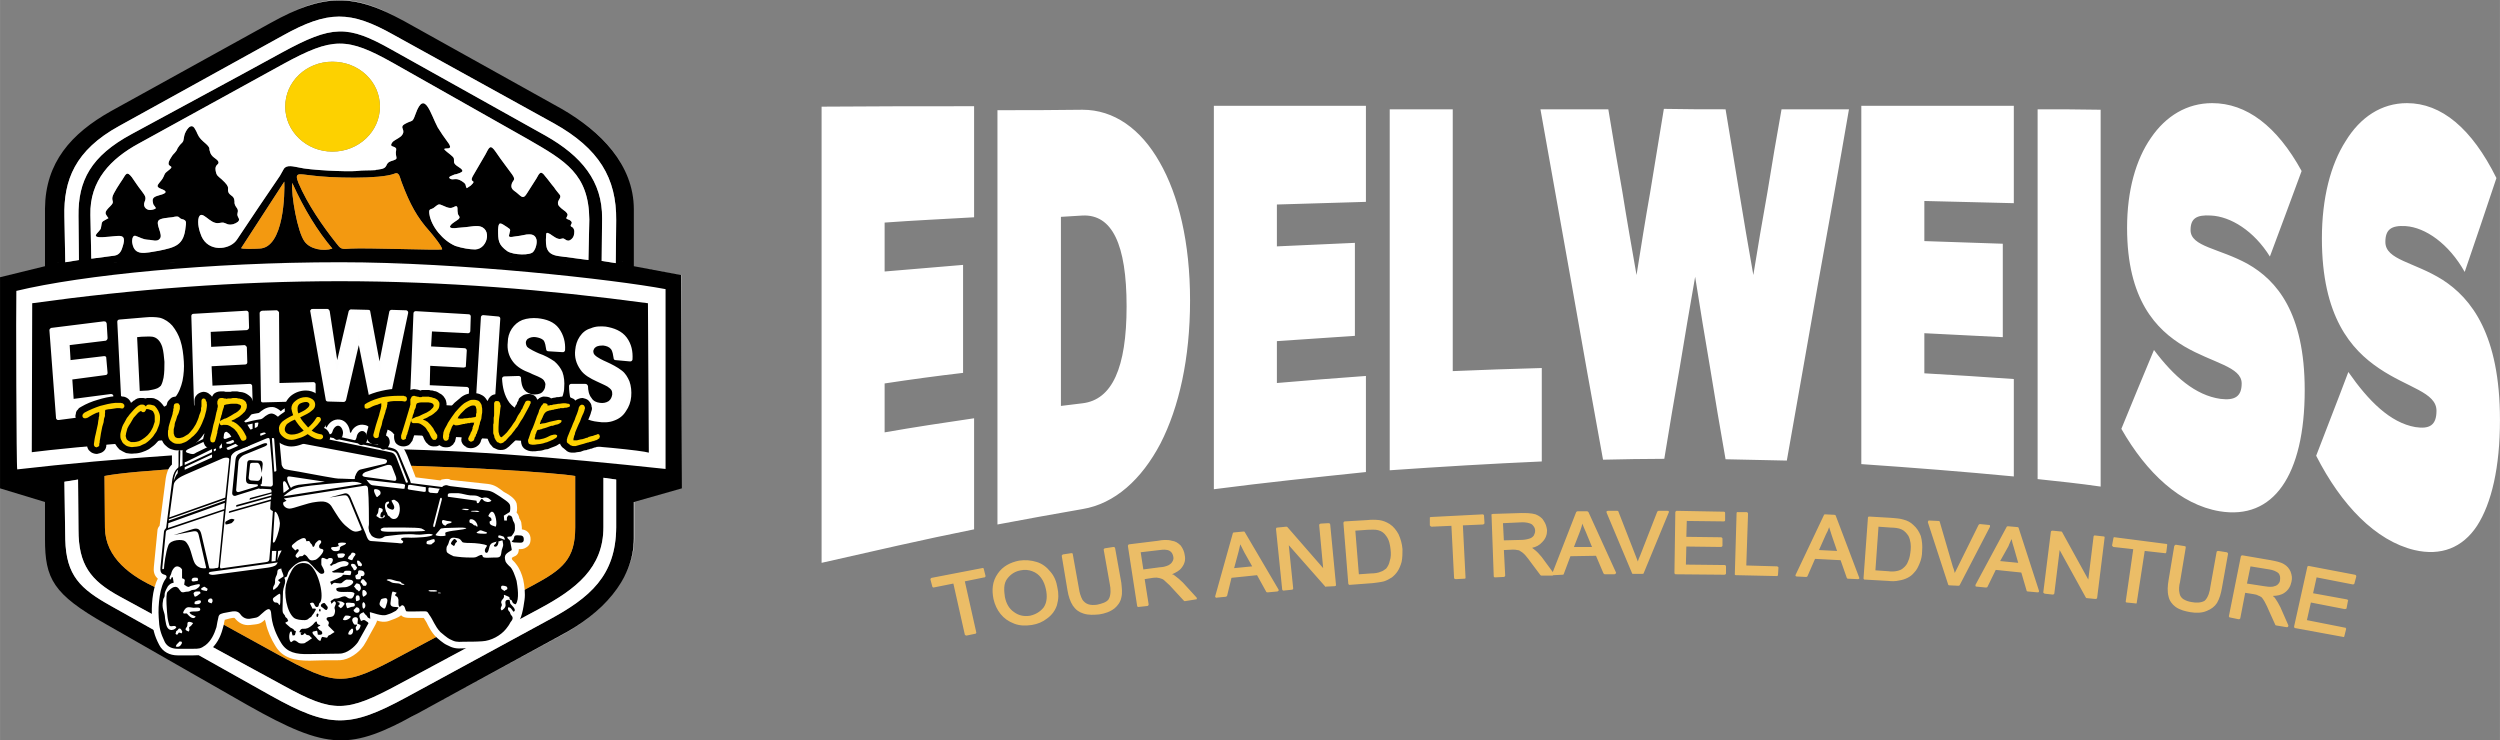 <?xml version="1.0" encoding="UTF-8"?>
<!DOCTYPE svg PUBLIC "-//W3C//DTD SVG 1.1//EN" "http://www.w3.org/Graphics/SVG/1.1/DTD/svg11.dtd">
<!-- Creator: CorelDRAW X7 -->
<svg xmlns="http://www.w3.org/2000/svg" xml:space="preserve" width="56.715mm" height="16.798mm" version="1.1" style="shape-rendering:geometricPrecision; text-rendering:geometricPrecision; image-rendering:optimizeQuality; fill-rule:evenodd; clip-rule:evenodd"
viewBox="0 0 5672 1680"
 xmlns:xlink="http://www.w3.org/1999/xlink">
 <rect x="0" y="0" width="5672" height="1680" fill="#808080" stroke="none"/>
 <defs>
  <style type="text/css">
   <![CDATA[
    .fil5 {fill:#FEFEFE}
    .fil9 {fill:#332C2B}
    .fil8 {fill:#FDD100}
    .fil0 {fill:#EBBD67}
    .fil3 {fill:#F39910}
    .fil4 {fill:white}
    .fil2 {fill:black}
    .fil7 {fill:white}
    .fil10 {fill:#FDD100;fill-rule:nonzero}
    .fil6 {fill:white;fill-rule:nonzero}
    .fil1 {fill:white;fill-rule:nonzero}
   ]]>
  </style>
 </defs>
 <g id="Layer_x0020_1">
  <g id="_2023588922480">
   <g>
    <path class="fil0" d="M3523 1298l53 -136c1,-1 2,-2 3,-2l22 0c1,0 2,1 3,2l62 136c1,1 1,2 0,3 -1,1 -2,2 -3,2l-22 0c-1,0 -2,-1 -3,-2l-17 -40 -58 1 -15 40c0,1 -1,2 -3,2l-20 1c0,0 0,0 -1,0 0,0 -1,1 -2,1l-24 0c-1,0 -2,0 -3,-1l-21 -28c-4,-6 -9,-12 -14,-18 -3,-3 -6,-6 -10,-8 -2,-2 -5,-3 -8,-3 -3,-1 -7,-1 -10,-1l-20 1 3 58c0,1 -1,2 -1,2 -1,1 -2,1 -2,1l-20 1c-2,0 -3,-1 -3,-3l-5 -138c-1,0 0,-1 0,-2 1,0 2,-1 3,-1l65 -2c10,0 22,0 32,3 7,3 14,7 18,14 5,7 7,14 8,22 0,10 -3,19 -11,27 -6,7 -14,11 -23,13 1,1 3,2 4,3 7,5 13,12 18,18l25 34zm-1360 26l-45 9c-1,0 -3,-1 -3,-3l-4 -15c0,-1 0,-2 1,-3 0,0 1,-1 2,-1l114 -22c2,-1 4,0 4,2l4 16c0,1 0,1 -1,2 0,1 -1,1 -2,1l-44 9 26 116c0,1 0,1 -1,2 0,1 -1,1 -2,1l-19 4c-2,0 -3,-1 -4,-2l-26 -116zm91 35c-4,-20 -3,-40 10,-58 11,-16 28,-25 48,-29 14,-2 27,-1 40,3 13,4 23,12 31,22 9,10 14,23 16,36 3,13 3,26 -1,40 -4,12 -11,22 -22,30 -10,8 -22,13 -35,15 -14,2 -27,2 -40,-3 -13,-5 -23,-12 -31,-22 -8,-10 -13,-21 -16,-34zm253 -115l19 -3c2,0 4,1 4,3l14 78c1,11 3,23 0,34 -2,10 -8,18 -15,24 -10,8 -22,12 -35,14 -12,1 -24,2 -36,-2 -10,-3 -18,-9 -24,-18 -6,-9 -10,-22 -12,-34l-13 -78c0,-1 0,-2 0,-2 1,-1 2,-1 2,-2l20 -3c2,0 3,1 3,3l14 78c1,8 4,18 8,25 3,4 7,8 13,10 6,2 13,2 20,1 9,-2 21,-5 26,-12 6,-9 5,-25 3,-34l-14 -79c0,0 0,-1 1,-2 0,0 1,-1 2,-1zm152 59c2,0 4,1 5,2 7,5 14,11 20,17l31 34c0,0 1,2 0,3 0,1 -1,1 -2,1l-25 4c-1,0 -2,-1 -2,-1l-24 -26c-5,-6 -11,-12 -17,-17 -3,-3 -6,-6 -10,-7 -3,-1 -6,-2 -8,-2 -4,-1 -8,0 -11,0l-19 3 9 57c0,1 0,2 -1,3 0,0 -1,1 -2,1l-19 2c-2,1 -4,-1 -4,-2l-21 -136c0,-1 0,-2 1,-3 0,0 1,-1 2,-1l65 -8c10,-2 22,-3 32,0 8,1 14,5 20,11 5,7 8,14 9,22 2,10 0,19 -7,28 -5,7 -13,11 -22,15zm193 2l-58 6 -10 41c-1,1 -2,2 -3,2l-21 2c-1,1 -2,0 -2,-1 -1,0 -1,-1 -1,-2l40 -143c0,-1 1,-2 3,-2l21 -2c1,0 3,0 3,1l77 131c0,0 0,2 0,2 -1,1 -2,2 -3,2l-22 2c-1,0 -2,0 -3,-1l-21 -38zm150 -16l-9 -97c0,-1 0,-2 0,-2 1,-1 2,-1 3,-2l18 -1c2,0 4,1 4,3l13 136c0,1 0,2 0,3 -1,0 -2,1 -3,1l-20 1c-1,1 -2,0 -2,-1l-82 -93 10 98c0,1 0,1 -1,2 0,1 -1,1 -2,1l-19 2c-1,0 -3,-1 -3,-3l-14 -137c0,-1 0,-1 1,-2 0,-1 1,-1 2,-1l20 -2c1,0 2,0 3,1l81 93zm57 35l-11 -137c0,-1 0,-2 1,-3 0,0 1,-1 2,-1l51 -3c8,-1 18,-1 27,0 8,1 16,4 24,9 9,6 15,14 20,23 5,11 8,22 9,34 0,9 0,19 -2,29 -2,7 -5,15 -9,21 -4,6 -8,10 -13,14 -6,4 -12,7 -18,9 -8,2 -17,3 -25,4l-53 4c-2,0 -3,-2 -3,-3zm234 -131l-45 2c-2,0 -3,-2 -4,-3l0 -16c0,-1 0,-2 0,-2 1,-1 2,-1 3,-1l117 -6c2,0 3,2 3,3l1 16c0,1 0,2 -1,3 0,0 -1,0 -2,1l-46 2 6 118c0,1 0,1 0,2 -1,1 -2,1 -3,1l-19 1c-2,0 -4,-1 -4,-3l-6 -118zm423 81c1,-4 3,-9 5,-13l39 -100c1,-1 2,-2 3,-2l20 0c2,0 2,0 3,1 1,1 1,2 0,3l-57 138c0,1 -2,1 -3,1l-20 0c-2,0 -3,0 -3,-1l-58 -138c0,-1 0,-2 0,-3 1,0 2,-1 3,-1l21 0c2,0 3,1 3,2l39 100c2,4 3,9 5,13zm111 -92l-1 36 79 1c1,0 3,2 3,3l0 16c0,2 -2,3 -4,3l-78 -1 -1 41 88 1c2,0 3,2 3,3l0 16c0,2 -2,3 -4,3l-110 -1c-2,0 -3,-2 -3,-3l2 -138c0,-1 2,-3 3,-3l107 2c2,0 3,1 3,3l0 16c0,2 -1,3 -3,3l-84 -1zm135 101l70 2c1,0 1,1 2,1 1,1 1,1 1,2l-1 16c0,2 -1,3 -3,3l-92 -2c-1,0 -2,0 -3,-1 0,-1 0,-1 0,-2l4 -138c0,-1 1,-3 3,-2l20 0c0,0 1,0 2,1 0,1 1,1 1,2l-4 118zm214 -12l-58 -3 -17 39c-1,2 -2,2 -4,2l-20 -1c-1,0 -2,0 -3,-1 0,-1 -1,-2 0,-3l64 -135c0,-1 1,-2 3,-2l21 1c1,0 3,1 3,2l53 140c1,1 1,2 0,3 -1,1 -2,1 -3,1l-22 -1c-1,0 -2,0 -3,-2l-14 -40zm52 41l10 -137c0,-2 1,-3 3,-3l51 3c8,1 18,1 27,4 8,2 16,6 22,12 8,7 13,15 17,25 3,11 4,23 3,34 0,10 -2,20 -6,29 -3,7 -6,14 -12,20 -4,5 -9,9 -15,12 -6,3 -12,5 -19,6 -8,2 -17,2 -25,1l-53 -3c-1,0 -2,0 -2,-1 -1,-1 -1,-1 -1,-2zm207 -12c2,-4 4,-8 6,-12l48 -97c1,-1 2,-2 3,-2l20 2c1,0 2,0 3,1 0,1 0,2 0,3l-69 133c-1,1 -2,1 -3,1l-21 -1c-1,0 -2,-1 -2,-2l-46 -141c0,-1 0,-2 1,-3 0,-1 1,-1 2,-1l21 1c2,0 3,1 3,2l30 103c2,4 3,9 4,13zm151 -1l-58 -6 -19 39c-1,1 -2,1 -4,1l-20 -2c-1,0 -2,0 -3,-1 0,-1 0,-2 0,-3l71 -132c1,-1 2,-1 3,-1l22 2c1,0 2,1 2,2l46 142c0,1 0,2 0,3 -1,1 -2,1 -3,1l-22 -2c-2,0 -3,-1 -3,-2l-12 -41zm152 16l12 -98c0,-1 2,-3 4,-2l18 2c1,0 2,0 3,1 0,0 0,1 0,2l-17 137c0,1 -2,2 -4,2l-20 -2c-1,0 -1,-1 -2,-2l-59 -107 -12 98c0,2 -2,3 -4,3l-18 -2c-1,-1 -2,-1 -3,-2 0,0 0,-1 0,-2l17 -136c0,-2 2,-3 4,-3l20 2c1,0 2,1 2,2l59 107zm102 -69l-45 -5c-1,-1 -2,-1 -2,-2 -1,0 -1,-1 -1,-2l3 -16c0,-1 1,-3 3,-2l116 15c1,0 2,0 3,1 0,0 0,1 0,2l-2 16c-1,2 -2,3 -4,2l-45 -5 -18 117c0,2 -1,3 -3,2l-20 -2c0,0 -1,0 -2,-1 0,-1 0,-2 0,-2l17 -118zm193 4l19 3c1,0 1,1 2,1 1,1 1,2 1,3l-14 78c-2,11 -5,23 -11,33 -5,8 -13,14 -23,18 -11,5 -25,5 -37,3 -12,-2 -24,-5 -34,-12 -8,-6 -14,-14 -16,-24 -3,-11 -2,-24 0,-36l13 -78c1,-2 2,-3 4,-3l19 3c1,0 2,1 3,1 0,1 0,2 0,3l-13 78c-2,7 -3,18 -1,25 1,6 4,10 8,13 6,4 13,6 19,7 10,2 22,2 30,-3 8,-7 12,-22 13,-32l14 -78c0,-2 2,-3 4,-3zm124 102c1,2 3,3 4,4 5,7 9,14 13,22l18 41c0,1 0,2 -1,3 0,1 -2,1 -3,1l-24 -4c-1,0 -2,-1 -2,-2l-14 -31c-3,-7 -6,-14 -10,-21 -2,-3 -4,-7 -7,-10 -3,-2 -5,-3 -8,-4 -3,-2 -6,-2 -10,-3l-19 -3 -11 57c0,2 -2,3 -4,3l-19 -4c-1,0 -2,0 -2,-1 -1,-1 -1,-1 -1,-2l27 -135c0,-2 2,-3 4,-3l64 11c10,2 22,4 30,9 7,4 12,10 15,17 3,8 4,15 2,23 -2,10 -7,19 -16,25 -7,5 -17,7 -26,7zm99 -42l-8 36 77 14c1,0 2,1 2,2 1,0 1,1 0,2l-3 16c0,1 -2,2 -4,2l-77 -15 -9 40 86 17c1,0 2,0 2,1 1,1 1,1 1,2l-4 16c0,2 -2,3 -3,2l-109 -20c-1,0 -1,-1 -2,-2 0,0 0,-1 0,-2l30 -135c0,-1 2,-2 3,-2l105 20c1,0 2,1 2,1 1,1 1,2 1,3l-4 15c0,2 -2,3 -4,3l-82 -16zm-2976 45c3,14 9,26 21,34 11,8 23,10 36,8 13,-3 23,-9 31,-19 8,-12 8,-27 5,-41 -2,-9 -5,-18 -11,-26 -5,-7 -12,-12 -20,-15 -8,-3 -17,-4 -26,-2 -12,2 -22,8 -30,18 -10,12 -8,29 -6,43zm314 -63l38 -5c6,0 14,-2 20,-5 3,-2 6,-4 8,-8 2,-3 3,-7 2,-11 -1,-5 -3,-10 -8,-13 -7,-4 -16,-3 -23,-2l-43 5 6 39zm206 -3l41 -4 -18 -32c-3,-6 -6,-12 -9,-18 -1,6 -3,11 -4,17l-10 37zm283 14l28 -2c7,0 16,-1 22,-4 4,-1 8,-4 12,-7 4,-5 7,-11 8,-17 3,-8 3,-17 2,-26 -1,-10 -3,-22 -10,-31 -4,-6 -10,-11 -18,-13 -6,-2 -17,-1 -24,-1l-28 2 8 99zm329 -77l39 -1c6,0 13,-1 19,-3 4,-1 8,-4 10,-7 2,-4 3,-7 3,-11 0,-6 -3,-10 -7,-14 -6,-4 -15,-5 -22,-5l-44 2 2 39zm159 15l41 0 -14 -34c-3,-6 -5,-12 -8,-19 -1,6 -3,11 -5,17l-14 36zm556 7l41 2 -12 -35c-2,-6 -4,-12 -6,-19 -2,6 -4,11 -7,16l-16 36zm128 46l29 2c6,1 15,1 22,-1 4,-1 9,-3 12,-6 5,-4 9,-9 11,-15 4,-8 5,-17 6,-26 1,-10 0,-22 -5,-32 -4,-6 -9,-12 -16,-15 -6,-3 -17,-4 -24,-4l-28 -2 -7 99zm283 -21l41 4 -10 -35c-2,-6 -4,-13 -5,-19 -2,5 -5,10 -7,16l-19 34zm560 51l39 6c6,1 13,2 20,1 4,-1 8,-2 11,-5 3,-3 5,-6 5,-10 1,-6 0,-11 -3,-15 -5,-5 -14,-8 -21,-9l-43 -7 -8 39z"/>
    <path class="fil1" d="M2007 505c68,-5 135,-8 203,-12 0,-42 0,-84 0,-126 0,-42 0,-84 0,-126 -115,0 -231,0 -346,1 0,172 0,345 0,517 0,173 0,345 0,518 115,-26 231,-53 346,-76 0,-42 0,-84 0,-126 0,-42 0,-84 0,-126 -68,10 -135,20 -203,32 0,-37 0,-74 0,-111 59,-9 118,-17 178,-24 0,-82 0,-163 0,-245 -60,5 -119,10 -178,15 0,-37 0,-74 0,-111zm256 685c64,-12 129,-24 193,-35 73,-12 134,-67 177,-149 42,-82 67,-193 67,-324 0,-132 -26,-239 -69,-314 -43,-76 -104,-119 -175,-119 -64,1 -129,1 -193,1 0,157 0,314 0,470 0,157 0,314 0,470zm144 -269c0,-71 0,-143 0,-214 0,-72 0,-144 0,-215 16,-1 32,-2 49,-3 67,-3 100,65 100,206 0,140 -33,212 -100,220 -17,2 -33,4 -49,6zm490 -457c67,-2 135,-4 202,-6 0,-36 0,-72 0,-109 0,-36 0,-72 0,-109 -115,0 -230,0 -345,0 0,145 0,290 0,435 0,145 0,290 0,435 115,-15 230,-27 345,-39 0,-36 0,-72 0,-109 0,-36 0,-72 0,-109 -67,5 -135,10 -202,16 0,-32 0,-63 0,-95 59,-4 118,-8 177,-12 0,-70 0,-140 0,-211 -59,3 -118,5 -177,8 0,-32 0,-63 0,-95zm601 371c-68,2 -135,4 -202,7 0,-99 0,-198 0,-297 0,-99 0,-198 0,-297 -48,0 -96,0 -143,0 0,137 0,273 0,410 0,136 0,273 0,409 115,-8 230,-15 345,-20 0,-36 0,-71 0,-106 0,-35 0,-71 0,-106zm544 -587c-11,62 -22,125 -32,188 -11,62 -22,125 -32,188 -11,-63 -22,-126 -32,-188 -10,-63 -21,-126 -31,-188 -47,0 -93,0 -140,-1 -10,63 -21,126 -31,189 -11,62 -21,125 -31,188 -11,-63 -22,-125 -32,-188 -11,-63 -22,-126 -32,-188 -52,0 -103,0 -154,0 24,133 47,265 71,398 23,132 47,265 71,397 46,-1 93,-2 139,-2 11,-69 23,-138 35,-207 11,-68 23,-137 35,-206 11,69 22,138 34,207 11,69 23,138 35,207 46,1 92,2 139,3 23,-132 47,-264 70,-397 24,-133 48,-266 71,-400 -51,0 -102,0 -153,0zm324 208c68,2 136,3 203,5 0,-37 0,-74 0,-110 0,-37 0,-74 0,-111 -115,0 -230,0 -346,0 0,136 0,271 0,407 0,135 0,271 0,406 116,8 231,17 346,28 0,-37 0,-73 0,-110 0,-37 0,-74 0,-111 -67,-5 -135,-9 -203,-13 0,-30 0,-61 0,-91 59,3 118,6 178,9 0,-70 0,-141 0,-212 -60,-2 -119,-4 -178,-6 0,-30 0,-60 0,-91zm400 648c0,-143 0,-285 0,-428 0,-142 0,-285 0,-427 -48,-1 -96,-1 -143,-1 0,140 0,280 0,420 0,140 0,279 0,419 47,5 95,10 143,17zm121 -310c-25,60 -50,120 -74,179 57,100 134,172 223,187 61,10 109,-10 142,-57 33,-47 51,-121 51,-218 0,-176 -64,-249 -129,-286 -65,-36 -130,-39 -130,-77 0,-26 13,-35 46,-33 45,2 98,35 134,93 24,-64 48,-129 72,-194 -56,-102 -125,-154 -203,-154 -57,0 -105,29 -139,79 -34,49 -54,119 -54,204 0,163 66,231 130,269 65,38 130,46 130,84 0,30 -16,39 -48,35 -57,-8 -106,-51 -151,-111zm441 50c-24,64 -49,127 -73,190 57,112 135,193 223,214 60,14 109,-5 142,-55 33,-51 52,-133 52,-240 0,-194 -65,-276 -130,-318 -65,-41 -130,-45 -130,-86 0,-28 13,-38 46,-36 45,3 98,40 134,104 24,-70 48,-141 72,-213 -56,-113 -125,-170 -203,-170 -58,0 -106,32 -139,86 -34,53 -54,129 -54,221 0,177 66,252 130,295 65,44 130,54 130,96 0,33 -16,42 -48,37 -57,-10 -106,-59 -152,-125z"/>
   </g>
   <g>
    <path class="fil2" d="M1369 1084l29 4 0 109c-1,109 -59,159 -154,210l-322 175c-129,70 -174,71 -308,-4l-362 -203c-70,-39 -102,-69 -104,-151l-2 -131 31 -5 1 114c0,79 27,115 93,151l373 203c113,62 141,61 260,-3l320 -172c82,-44 145,-92 145,-185l0 -112zm-615 -520c-33,-39 -64,-89 -91,-149 -3,27 12,112 28,133 12,17 42,23 63,16zm-207 -1c1,2 27,2 41,1 57,-1 58,-128 57,-152l-98 151zm456 3c1,-6 -22,-34 -29,-42 -27,-30 -44,-60 -63,-111 -4,-10 -5,-24 -16,-19 -33,13 -146,10 -189,4 -28,-3 -39,-8 -29,17 21,49 55,98 86,137 10,13 11,14 33,12 35,-2 194,4 207,2zm-766 514l1 118c1,68 59,110 120,137l267 147c141,77 153,77 292,2l292 -156c67,-36 96,-59 96,-131l0 -117c-38,-7 -285,-25 -533,-26 -238,-2 -477,14 -535,26zm535 -485c2522,-3 -2555,3 0,0zm379 -25c-21,-15 -21,-25 -21,-49 1,-19 5,-16 20,-6 11,7 7,6 5,18 -2,6 5,5 10,4 10,-1 20,-3 30,-5 10,-1 19,0 22,11 2,7 -1,21 -7,28 -6,9 -45,8 -59,-1zm-844 -35c12,4 16,8 29,9 9,0 21,6 27,-3 7,-9 -11,-33 -3,-41 4,-5 22,-6 30,-7 22,-5 11,2 26,5 8,3 6,9 5,17 -4,41 -22,46 -61,54 -31,5 -55,13 -60,-18 -1,-4 0,-15 5,-16l2 0zm722 -65c9,-5 9,-1 9,9 1,7 0,6 4,12 3,5 -6,9 -10,12 -17,11 -14,17 6,14 12,-1 25,-2 38,-4l1 0c42,-4 32,52 1,53 -12,0 -30,-3 -45,-8 -28,-12 -55,-44 -59,-73 -2,-14 5,-8 12,-15 9,-7 9,-8 20,-3 3,1 4,2 7,3 6,2 10,3 16,0zm-715 -144l329 -181c112,-61 144,-61 249,-2l306 173c85,49 138,79 139,182l-2 92 -68 -9c-27,-4 -30,-19 -28,-47 0,-8 3,-6 9,-3 6,4 17,13 24,11 8,-2 6,-1 13,3 5,2 7,1 11,-2 6,-5 7,-11 7,-19 -2,-10 -6,-8 -8,-11 -2,-4 8,-7 -3,-14 -5,-2 -9,-2 -6,-7 3,-5 2,-7 -3,-12 -5,-4 -16,-11 -17,-17 -2,-9 9,-14 4,-21 -4,-5 -10,-12 -13,-17 -7,-8 -13,-17 -20,-25 -10,-14 -13,-8 -20,5 -7,11 -14,22 -21,33 -9,15 -12,9 -24,-1 -8,-6 -14,-9 -11,-20 3,-9 10,-8 1,-21 -5,-7 -11,-15 -17,-23 -7,-9 -13,-18 -20,-28 -13,-19 -15,-11 -24,6 -9,16 -19,32 -28,48 -10,18 11,7 -5,22 -3,2 -6,4 -9,6 -5,-7 2,-8 -13,-17 -12,-7 -17,-1 -24,-4 -9,-5 6,-8 9,-10 3,0 20,-5 18,-9 -2,-7 -19,-11 -19,-20 0,-10 0,-9 -8,-16 -2,-2 -15,-11 -14,-13 2,-3 19,3 11,-11 -5,-7 -10,-14 -15,-21 -4,-6 -8,-12 -11,-17 -16,-30 -30,-87 -50,-31 -8,22 -6,13 -24,23 -16,9 5,13 -9,28 -7,6 -16,9 -20,14 -8,11 4,8 8,13 2,2 0,7 0,10 0,14 7,14 -9,19 -20,6 -3,17 -33,20 -1,0 -3,0 -4,1 -15,1 -29,0 -43,2 -23,2 -108,-2 -131,-8 -12,-2 -27,-7 -34,3 -3,5 -6,11 -9,16 -33,48 -65,96 -97,144l-3 4c-17,20 -62,25 -78,-11 -5,-12 -10,-30 -6,-43 4,-10 11,-4 18,1 8,6 17,14 28,12 12,-2 9,-1 20,3 8,2 17,-1 23,-6 7,-7 -4,-10 -1,-20 3,-11 -5,-11 -7,-22l0 -4c-1,-13 -7,-11 -13,-19 -6,-12 7,-10 -16,-31 -9,-8 -12,-8 -14,-21 -2,-14 10,-12 6,-20 -4,-7 -16,-9 -19,-23 -1,-2 -1,-4 -1,-6 -1,-7 -14,-15 -19,-21 -9,-10 -8,-15 -14,-24 -9,-16 -22,6 -24,16 -3,14 0,11 -10,21 -2,3 -3,4 -5,7 -4,11 -9,11 -14,20 -21,31 17,13 -11,34 -4,3 -5,6 -7,11 -3,7 -8,11 -12,17 -7,10 12,10 16,16 4,6 -16,9 -20,11 -8,3 -10,7 -8,15 0,2 1,3 1,4 5,8 10,9 -3,12 -11,3 -22,-6 -17,-18 5,-11 0,-15 -7,-25 -8,-10 -15,-21 -22,-31 -11,-14 -13,-8 -21,5 -6,9 -21,31 -23,40 -2,11 6,10 -5,21 -4,4 -13,12 -10,18 1,2 4,7 6,9 -17,10 -14,5 -17,22 -1,10 -36,26 20,20 23,-2 38,-7 30,20 -3,11 -7,21 -19,23l-53 7 -2 -99c-2,-79 47,-128 109,-162zm1083 271l-32 -5 1 -96c1,-85 -47,-142 -128,-188l-349 -195c-101,-57 -135,-56 -249,6 -113,62 -227,123 -341,185 -93,50 -122,106 -121,186l1 100 -31 5 -2 -104c-2,-82 24,-150 124,-205l371 -205c104,-58 154,-57 252,-2l364 201c102,57 142,124 141,220l-1 97zm-783 -545l-362 200c-91,51 -149,117 -150,221l0 131 -102 25 0 479 102 31 0 84c0,90 18,125 138,193l322 184c184,104 233,102 385,19l330 -180c84,-45 161,-120 161,-217l0 -83 109 -31 -1 -484 -108 -20 0 -129c0,-102 -75,-177 -162,-227l-359 -200c-115,-64 -182,-63 -303,4z"/>
    <path class="fil3" d="M237 1080l1 118c1,68 59,110 120,137l267 147c141,77 153,77 292,2l292 -156c67,-36 96,-59 96,-131l0 -117c-38,-7 -285,-25 -533,-26 -238,-2 -477,14 -535,26z"/>
    <path class="fil4" d="M1369 1084l29 4 0 109c-1,109 -59,159 -154,210l-322 175c-129,70 -174,71 -308,-4l-362 -203c-70,-39 -102,-69 -104,-151l-2 -131 31 -5 1 114c0,79 27,115 93,151l373 203c113,62 141,61 260,-3l320 -172c82,-44 145,-92 145,-185l0 -112zm-615 -740c60,0 108,-46 108,-102 0,-57 -48,-102 -108,-102 -59,0 -107,45 -107,102 0,56 48,102 107,102zm-682 682c77,-10 414,-43 697,-42 284,1 670,33 703,43l-2 -339c-230,-31 -465,-50 -699,-50 -233,0 -467,18 -698,50l-1 338zm1475 -402l0 484 0 0 -1 -484 -108 -20 0 -129c0,-102 -75,-177 -162,-227l-359 -200c-99,-55 -162,-62 -255,-21 93,-42 156,-35 255,21l359 200c88,50 162,125 162,227l0 129 109 20zm-108 515l0 83c-1,96 -78,172 -161,217l-331 180c-19,10 -36,20 -53,27 16,-7 34,-16 53,-27l330 -180c84,-45 161,-120 161,-217l0 -83 1 0zm-1438 -511l0 0 101 -24 0 0 -101 24zm38 437c-2,-4 -3,-372 -2,-405 149,-36 439,-65 735,-65 273,0 621,39 738,61l0 408c-245,-26 -476,-47 -735,-46 -235,1 -519,22 -736,47zm1112 -495c-21,-15 -21,-25 -21,-49 1,-19 5,-16 20,-6 11,7 7,6 5,18 -2,6 5,5 10,4 10,-1 20,-3 30,-5 10,-1 19,0 22,11 2,7 -1,21 -7,28 -6,9 -45,8 -59,-1zm-844 -35c12,4 16,8 29,9 9,0 21,6 27,-3 7,-9 -11,-33 -3,-41 4,-5 22,-6 30,-7 22,-5 11,2 26,5 8,3 6,9 5,17 -4,41 -22,46 -61,54 -31,5 -55,13 -60,-18 -1,-4 0,-15 5,-16l2 0zm722 -65c9,-5 9,-1 9,9 1,7 0,6 4,12 3,5 -6,9 -10,12 -17,11 -14,17 6,14 12,-1 25,-2 38,-4l1 0c42,-4 32,52 1,53 -12,0 -30,-3 -45,-8 -28,-12 -55,-44 -59,-73 -2,-14 5,-8 12,-15 9,-7 9,-8 20,-3 3,1 4,2 7,3 6,2 10,3 16,0zm-715 -144l329 -181c112,-61 144,-61 249,-2l306 173c85,49 138,79 139,182l-2 92 -68 -9c-27,-4 -30,-19 -28,-47 0,-8 3,-6 9,-3 6,4 17,13 24,11 8,-2 6,-1 13,3 5,2 7,1 11,-2 6,-5 7,-11 7,-19 -2,-10 -6,-8 -8,-11 -2,-4 8,-7 -3,-14 -5,-2 -9,-2 -6,-7 3,-5 2,-7 -3,-12 -5,-4 -16,-11 -17,-17 -2,-9 9,-14 4,-21 -4,-5 -10,-12 -13,-17 -7,-8 -13,-17 -20,-25 -10,-14 -13,-8 -20,5 -7,11 -14,22 -21,33 -9,15 -12,9 -24,-1 -8,-6 -14,-9 -11,-20 3,-9 10,-8 1,-21 -5,-7 -11,-15 -17,-23 -7,-9 -13,-18 -20,-28 -13,-19 -15,-11 -24,6 -9,16 -19,32 -28,48 -10,18 11,7 -5,22 -3,2 -6,4 -9,6 -5,-7 2,-8 -13,-17 -12,-7 -17,-1 -24,-4 -9,-5 6,-8 9,-10 3,0 20,-5 18,-9 -2,-7 -19,-11 -19,-20 0,-10 0,-9 -8,-16 -2,-2 -15,-11 -14,-13 2,-3 19,3 11,-11 -5,-7 -10,-14 -15,-21 -4,-6 -8,-12 -11,-17 -16,-30 -30,-87 -50,-31 -8,22 -6,13 -24,23 -16,9 5,13 -9,28 -7,6 -16,9 -20,14 -8,11 4,8 8,13 2,2 0,7 0,10 0,14 7,14 -9,19 -20,6 -3,17 -33,20 -1,0 -3,0 -4,1 -15,1 -29,0 -43,2 -23,2 -108,-2 -131,-8 -12,-2 -27,-7 -34,3 -3,5 -6,11 -9,16 -33,48 -65,96 -97,144l-3 4c-17,20 -62,25 -78,-11 -5,-12 -10,-30 -6,-43 4,-10 11,-4 18,1 8,6 17,14 28,12 12,-2 9,-1 20,3 8,2 17,-1 23,-6 7,-7 -4,-10 -1,-20 3,-11 -5,-11 -7,-22l0 -4c-1,-13 -7,-11 -13,-19 -6,-12 7,-10 -16,-31 -9,-8 -12,-8 -14,-21 -2,-14 10,-12 6,-20 -4,-7 -16,-9 -19,-23 -1,-2 -1,-4 -1,-6 -1,-7 -14,-15 -19,-21 -9,-10 -8,-15 -14,-24 -9,-16 -22,6 -24,16 -3,14 0,11 -10,21 -2,3 -3,4 -5,7 -4,11 -9,11 -14,20 -21,31 17,13 -11,34 -4,3 -5,6 -7,11 -3,7 -8,11 -12,17 -7,10 12,10 16,16 4,6 -16,9 -20,11 -8,3 -10,7 -8,15 0,2 1,3 1,4 5,8 10,9 -3,12 -11,3 -22,-6 -17,-18 5,-11 0,-15 -7,-25 -8,-10 -15,-21 -22,-31 -11,-14 -13,-8 -21,5 -6,9 -21,31 -23,40 -2,11 6,10 -5,21 -4,4 -13,12 -10,18 1,2 4,7 6,9 -17,10 -14,5 -17,22 -1,10 -36,26 20,20 23,-2 38,-7 30,20 -3,11 -7,21 -19,23l-53 7 -2 -99c-2,-79 47,-128 109,-162zm1083 271l-32 -5 1 -96c1,-85 -47,-142 -128,-188l-349 -195c-101,-57 -135,-56 -249,6 -113,62 -227,123 -341,185 -93,50 -122,106 -121,186l1 100 -31 5 -2 -104c-2,-82 24,-150 124,-205l371 -205c104,-58 154,-57 252,-2l364 201c102,57 142,124 141,220l-1 97z"/>
    <path class="fil3" d="M1003 566c1,-6 -22,-34 -29,-42 -27,-30 -44,-60 -63,-111 -4,-10 -5,-24 -16,-19 -33,13 -146,10 -189,4 -28,-3 -39,-8 -29,17 21,49 55,98 86,137 10,13 11,14 33,12 35,-2 194,4 207,2z"/>
    <g>
     <path class="fil5" d="M158 783l2 34 76 -9c1,0 2,0 4,1 1,1 1,2 1,3l3 34c0,3 -2,5 -5,5l-75 10 3 44 84 -11c2,0 3,0 4,1 2,1 2,2 2,4l3 33c0,3 -2,5 -5,5l-122 16c-2,0 -3,0 -4,-1 -1,-1 -2,-2 -2,-4l-15 -199c0,-2 2,-4 4,-5l120 -15c1,0 3,1 4,1 1,1 1,2 2,4l2 33c0,3 -2,5 -4,6l-82 10zm113 -58l59 -5c11,-1 23,-1 33,1 11,3 21,10 28,18 8,10 14,21 18,33 5,15 7,32 8,48 1,14 0,29 -3,44 -3,13 -8,27 -17,38 -6,9 -14,15 -23,20 -10,4 -21,6 -31,7l-61 5c-2,0 -3,0 -4,-1 -1,-1 -2,-2 -2,-4l-10 -199c0,-3 2,-5 5,-5zm207 28l1 34 76 -4c1,0 2,1 3,2 1,1 2,2 2,3l1 34c0,3 -2,5 -5,5l-76 4 2 44 84 -4c2,0 3,0 4,1 1,1 2,2 2,3l1 34c0,3 -2,5 -5,5l-123 7c-1,0 -3,0 -4,-1 -1,-1 -1,-2 -1,-4l-6 -199c0,-3 2,-5 5,-5l119 -7c2,0 3,0 4,1 1,1 2,2 2,4l1 33c0,3 -2,5 -5,6l-82 4zm156 116l76 -2c2,0 3,0 4,1 1,1 2,2 2,4l0 33c0,3 -2,5 -5,5l-114 3c-2,0 -3,0 -4,-1 -1,-1 -1,-2 -1,-4l-3 -198c0,-2 3,-5 6,-5l32 -1c2,0 3,1 4,2 1,1 2,2 2,3l1 160zm131 -52l26 -111c1,-2 3,-4 5,-4l39 1c3,0 5,1 5,4l21 113 22 -112c0,-3 3,-5 5,-5l33 1c2,0 3,1 4,2 1,1 1,2 1,4l-42 199c-1,2 -3,4 -5,4l-35 -1c-3,0 -5,-1 -5,-4l-25 -125 -29 125c-1,2 -3,4 -5,4l-36 -1c-3,0 -5,-2 -5,-4l-35 -200c-1,-2 0,-3 1,-4 1,-2 2,-2 4,-2l34 0c2,0 4,2 5,5l17 111zm215 -65l-2 34 76 4c3,0 5,3 5,5l-2 34c0,1 0,3 -1,4 -1,0 -3,1 -4,1l-76 -4 -1 44 85 4c2,1 5,3 4,6l-1 33c0,2 -1,3 -2,4 -1,1 -2,1 -3,1l-123 -7c-3,0 -5,-2 -5,-5l8 -199c0,-2 1,-3 2,-4 1,-1 2,-1 4,-1l119 7c3,0 5,2 5,5l-1 33c0,2 -1,3 -2,4 -1,1 -2,1 -4,1l-81 -4zm99 167l12 -199c0,-2 1,-3 2,-4 1,-1 3,-1 4,-1l33 3c3,0 5,2 5,5l-13 199c0,2 0,3 -1,4 -1,1 -3,1 -4,1l-33 -3c-3,0 -5,-2 -5,-5zm65 -65l33 -1c2,0 5,2 5,4 0,9 2,21 8,28 5,6 12,9 20,10 6,0 14,0 20,-5 4,-4 7,-9 7,-15 1,-3 0,-7 -2,-10 -1,-3 -5,-6 -9,-8 -7,-4 -17,-7 -24,-11 -14,-5 -29,-13 -38,-25 -10,-13 -14,-28 -12,-45 0,-10 3,-21 9,-30 6,-9 14,-16 24,-20 11,-4 23,-5 35,-4 19,2 37,8 48,23 11,15 15,32 14,49 0,2 -1,3 -2,4 -1,1 -2,1 -4,1l-32 -2c-3,0 -5,-2 -5,-5 -1,-6 -2,-15 -6,-20 -4,-4 -11,-6 -17,-7 -6,-1 -13,0 -19,4 -2,2 -4,5 -4,8 0,4 1,7 3,10 5,5 20,12 27,15 12,4 25,11 35,18 8,7 14,15 18,24 4,11 5,23 4,35 0,12 -4,23 -10,33 -7,10 -15,18 -26,22 -12,5 -26,6 -38,4 -20,-2 -38,-9 -50,-24 -12,-16 -16,-36 -17,-55 0,-3 3,-5 5,-5zm152 17l32 0c3,0 5,2 6,5 0,9 2,20 8,27 4,7 11,10 19,11 7,1 14,0 20,-4 5,-4 7,-9 8,-15 0,-3 0,-7 -2,-10 -2,-3 -6,-6 -9,-8 -7,-4 -17,-8 -25,-12 -13,-6 -28,-14 -36,-26 -10,-14 -14,-29 -12,-45 1,-11 4,-21 10,-30 6,-9 14,-16 25,-19 11,-5 23,-5 34,-4 19,3 37,10 48,25 11,15 14,32 13,49 0,2 -1,3 -2,4 -1,1 -3,1 -4,1l-33 -3c-2,0 -4,-2 -4,-5 -1,-6 -2,-15 -6,-20 -4,-5 -10,-7 -17,-8 -6,0 -13,0 -18,4 -3,2 -4,5 -5,8 0,4 1,7 3,9 5,6 20,13 27,16 11,5 25,12 35,20 8,6 13,15 17,24 4,11 5,23 4,35 -1,12 -5,23 -12,33 -6,10 -15,17 -26,21 -12,5 -26,5 -38,3 -20,-2 -37,-10 -49,-25 -12,-16 -16,-37 -16,-56 0,-2 1,-3 2,-4 1,-1 2,-1 3,-1zm-985 -106l6 122 19 -1c5,-1 13,-2 18,-4 4,-1 8,-4 11,-7 3,-5 5,-13 6,-18 2,-12 2,-24 2,-36 -1,-11 -2,-24 -5,-34 -2,-6 -5,-12 -9,-16 -4,-4 -8,-6 -13,-7 -7,-1 -18,0 -25,0l-10 1z"/>
    </g>
    <path class="fil6" d="M132 948l-15 -199 119 -15 3 34 -87 11 4 44 80 -10 3 33 -81 10 4 54 90 -11 3 34 -123 15zm139 -218l60 -5c13,-1 23,-1 31,1 9,3 18,8 25,16 7,9 13,19 17,31 4,13 7,28 7,47 1,16 0,31 -2,43 -4,15 -9,27 -16,36 -5,8 -13,14 -22,18 -7,4 -17,6 -29,7l-61 5 -10 -199zm35 31l6 132 24 -2c10,-1 16,-2 20,-4 5,-2 9,-5 13,-9 3,-5 6,-11 7,-20 2,-9 3,-22 2,-37 -1,-15 -3,-27 -5,-35 -3,-8 -6,-14 -11,-19 -4,-4 -9,-7 -15,-8 -5,-1 -14,-1 -27,1l-14 1zm139 155l-6 -200 120 -6 1 34 -87 4 1 45 81 -5 1 34 -81 4 1 55 91 -5 1 33 -123 7zm152 -8l-2 -198 32 -1 2 165 81 -2 1 33 -114 3zm147 -2l-35 -200 33 0 22 138 32 -137 39 1 26 140 27 -140 33 1 -42 199 -35 0 -30 -150 -34 149 -36 -1zm191 5l8 -200 120 6 -2 34 -87 -4 -1 44 81 4 -2 34 -81 -4 -2 54 90 4 -1 34 -123 -6zm149 8l12 -199 33 3 -12 199 -33 -3zm60 -61l33 0c0,13 4,23 9,30 5,7 13,11 23,12 10,1 18,-1 24,-6 6,-5 9,-11 9,-19 1,-4 0,-8 -2,-12 -2,-4 -6,-7 -11,-10 -4,-2 -12,-6 -25,-11 -17,-7 -29,-15 -36,-24 -9,-12 -13,-26 -11,-41 0,-10 3,-20 9,-28 5,-9 12,-15 21,-18 9,-4 20,-5 32,-4 21,2 35,9 45,21 9,12 13,28 12,46l-32 -2c-1,-10 -3,-18 -8,-23 -4,-5 -10,-8 -20,-9 -9,-1 -16,1 -22,5 -4,3 -6,7 -6,12 0,5 1,9 4,13 4,4 13,10 29,16 15,6 26,12 34,18 7,6 12,13 16,22 4,9 5,20 4,33 -1,11 -4,21 -10,31 -6,9 -14,16 -23,20 -10,4 -22,5 -36,3 -20,-2 -36,-9 -46,-22 -10,-13 -15,-30 -16,-53zm152 18l32 0c1,13 4,23 9,30 5,7 13,11 23,13 10,1 18,-1 24,-5 6,-5 9,-11 10,-19 0,-4 -1,-8 -2,-12 -2,-4 -6,-7 -11,-10 -4,-2 -12,-6 -25,-12 -17,-8 -29,-16 -35,-25 -9,-12 -13,-26 -11,-42 1,-10 4,-19 9,-27 6,-9 13,-14 22,-18 9,-3 20,-4 33,-3 20,3 34,11 43,23 10,12 14,28 12,46l-32 -3c-1,-10 -3,-18 -7,-23 -4,-5 -11,-8 -20,-9 -9,-2 -17,0 -23,4 -3,3 -5,6 -6,12 0,4 1,9 4,12 4,5 13,11 28,18 16,6 27,13 34,19 7,5 12,13 16,22 3,9 5,20 3,33 -1,11 -4,21 -10,30 -6,10 -14,16 -24,20 -10,3 -22,4 -36,2 -20,-2 -35,-10 -45,-23 -10,-13 -15,-31 -15,-53z"/>
    <path class="fil3" d="M547 563c1,2 27,2 41,1 57,-1 58,-128 57,-152l-98 151z"/>
    <path class="fil3" d="M754 564c-33,-39 -64,-89 -91,-149 -3,27 12,112 28,133 12,17 42,23 63,16z"/>
    <polygon class="fil7" points="1548,0 1547,1 "/>
    <path class="fil8" d="M754 344c60,0 108,-46 108,-102 0,-57 -48,-102 -108,-102 -59,0 -107,45 -107,102 0,56 48,102 107,102z"/>
    <g>
     <path class="fil4" d="M943 1083l56 7c1,-1 2,-1 3,-2 6,-1 11,-2 17,-1 1,1 3,2 5,2l83 9c16,2 24,9 36,18 11,6 25,14 29,26 1,6 2,14 0,21 3,3 5,7 6,12 0,1 0,2 1,2 2,4 4,7 4,12 1,5 1,9 1,12 16,2 22,15 19,29 -1,5 -4,9 -9,12 -6,4 -11,4 -17,4 0,5 -1,11 -7,15 -2,1 -7,3 -9,5 0,1 1,3 1,4 1,1 2,2 3,3 2,2 4,4 6,7 8,10 13,23 16,35 3,14 5,32 3,46 -3,21 -6,41 -18,59 -4,5 -8,10 -11,15 -15,20 -41,34 -66,35 -14,1 -28,0 -43,1 -17,1 -24,0 -39,-8 -7,-3 -21,-15 -26,-20 -7,-8 -12,-16 -17,-26 -2,-5 -5,-9 -8,-14l-1 -1c-1,0 -2,0 -3,0 -6,0 -12,0 -18,0 -9,0 -23,1 -29,-5l-1 -1c-7,6 -20,10 -28,13 -9,3 -18,2 -27,-1l0 2c-2,5 -4,9 -7,14 -3,6 -7,12 -10,18 -4,8 -8,15 -13,23 -11,16 -33,32 -54,33 -23,0 -46,0 -69,1l0 0c-32,0 -60,-5 -77,-33 -10,-16 -18,-34 -22,-52 -1,-3 -1,-5 -2,-8 -11,11 -17,10 -33,12 -16,2 -27,-5 -36,-16 -5,-1 -17,3 -21,4l-1 0c0,1 -1,3 -1,4 -1,6 -2,11 -4,17 -5,19 -14,36 -30,49 -14,10 -20,11 -37,11l-35 0c-18,0 -34,-8 -42,-24 -11,-21 -15,-37 -16,-61 -2,-23 0,-65 13,-89 -1,-1 -1,-1 -2,-2 -7,-7 -8,-16 -7,-25l8 -81c0,-5 2,-9 5,-12l14 -108c2,-11 5,-23 14,-31l0 -28c0,-12 8,-19 16,-19 2,-1 4,-2 5,-3l69 -34c9,-4 19,-8 29,-11 26,-9 51,-18 78,-22 2,-1 4,-3 5,-4 9,-7 19,-11 30,-9 6,2 11,5 15,9 5,-5 11,-8 18,-9 17,-2 33,10 36,25 5,-6 13,-10 22,-9 10,0 18,6 22,14 3,5 4,10 4,15l2 1c5,-11 16,-20 30,-18 14,2 22,16 23,29l2 1c1,-2 2,-4 3,-6 6,-9 16,-14 27,-12 12,1 20,13 22,25l2 -2c5,-9 15,-14 26,-13 16,3 24,17 23,31 14,5 18,13 25,29l19 49z"/>
     <g>
      <path class="fil2" d="M709 1381l-6 -12c1,0 7,-5 10,2 1,3 4,9 9,5 1,-1 1,-4 2,-6 0,-2 2,-2 3,-4 9,-18 -7,-79 -29,-87 -16,-5 -29,2 -36,15 -6,11 -10,21 -13,32 -5,21 1,62 18,76 6,4 15,5 25,5 7,-1 6,-2 10,-5 7,-4 3,-2 7,-7 3,-3 4,-6 6,-9 5,-7 -4,-5 -6,-5z"/>
      <path class="fil2" d="M1161 1229c3,2 8,2 12,2 6,0 13,2 15,-4 1,-6 0,-11 -6,-12 -5,0 -13,-2 -15,2 -1,2 -1,5 -2,7 -1,3 -4,2 -4,5z"/>
      <path class="fil2" d="M741 1384c6,-7 0,-9 -3,-14 -2,-3 -3,-2 -6,-1 -3,1 -7,6 -1,9 4,2 5,6 10,6z"/>
      <path class="fil2" d="M512 1190c4,0 9,-2 13,-3 2,-1 7,-7 7,-8 -5,-3 -9,-2 -14,1 -5,3 -9,3 -6,10z"/>
      <path class="fil2" d="M1023 1234c1,1 5,4 7,5 2,-3 2,-3 3,-6 1,-2 2,-2 4,-4 -1,-4 -6,-8 -8,-5 -2,2 -6,6 -6,10z"/>
      <path class="fil2" d="M663 1429c-2,5 -1,8 1,13l5 -1c3,-12 4,-8 -6,-12z"/>
      <path class="fil2" d="M1131 1228l-3 -1c-3,3 -2,4 -4,7 -1,1 -6,4 -2,6 5,2 9,-4 9,-12z"/>
      <path class="fil2" d="M684 1441c5,0 10,-6 7,-10 -4,0 -3,2 -6,4 -4,2 -4,3 -1,6z"/>
      <path class="fil9" d="M536 994c-3,-3 -11,-4 -11,0 0,4 8,3 11,0z"/>
      <path class="fil2" d="M718 1396c0,2 0,2 1,4 2,0 3,-2 3,-4 1,-2 1,-2 -1,-4 -2,0 -3,1 -3,4z"/>
      <path class="fil2" d="M726 1388c1,-2 2,-3 1,-5 -1,-2 -1,-2 -1,-2 -3,2 -3,5 0,7z"/>
      <path class="fil2" d="M705 1234c0,1 0,-2 0,0z"/>
      <path class="fil7" d="M968 1326c0,1 0,-1 0,0z"/>
      <path class="fil2" d="M419 1017c-5,2 -5,3 -5,7l0 32 -6 3c0,0 0,-1 0,-1l1 -32c0,-7 -4,-6 -4,0l0 29c0,4 0,6 -2,7 -6,5 -10,13 -12,25l-14 110c-1,4 -4,3 -5,9l-8 81c-2,19 10,15 13,19 2,3 0,5 -1,7 -13,16 -18,59 -16,88 1,24 4,35 14,56 6,11 17,15 29,15l35 0c13,0 17,0 28,-8 13,-10 20,-25 25,-41 1,-6 3,-17 5,-25 2,-5 5,-5 11,-7l16 -3c5,-1 15,-3 21,4 4,6 11,13 22,12 15,-3 17,-1 26,-10 14,-13 19,-15 22,-8 3,6 -2,30 24,73 13,21 33,26 64,25 23,0 45,-1 68,-1 18,0 35,-16 42,-26 0,0 24,-43 24,-43 -1,-3 -5,-4 -7,-6 -5,-3 -6,0 -10,1 -4,-10 -8,-15 6,-20 0,1 6,8 7,8 3,6 3,4 8,7l-1 -15c4,0 27,10 38,6 4,-1 12,-4 15,-6 3,-2 5,-2 7,-4 2,-3 5,-4 5,-7 -6,-2 -20,2 -18,-11 1,-5 2,-23 5,-25 2,1 8,2 9,3l-4 5c3,5 6,1 8,11 0,4 -1,15 3,16l5 -4c8,1 6,10 10,14 5,1 24,0 37,0 11,0 10,0 15,8 9,12 12,25 25,39 2,2 18,15 21,16 12,6 15,7 32,6 12,0 29,0 42,-1 20,-1 42,-13 54,-28 4,-5 7,-9 10,-15 4,-5 8,-10 2,-16 -3,-3 -2,-6 -4,-8 -2,-2 -5,-5 -3,-10 6,-1 9,7 12,10 9,-4 -5,-15 -7,-18 -1,-2 -1,-6 -2,-9 -10,-1 -10,4 -9,11 1,6 -6,12 -9,13 -3,-3 -2,-6 -1,-8 3,-5 1,-6 0,-10 0,-4 2,-6 4,-8 7,-8 -5,-13 11,-6 7,3 2,4 5,7 5,4 2,-2 6,7 1,2 5,4 7,4 9,-11 4,-41 2,-53 -3,-10 -9,-29 -17,-34 -3,-3 -6,-6 -8,-10 -5,-16 2,-18 14,-26 0,-3 -2,-11 -3,-17 -1,-9 -7,-6 -7,-13l9 -1c1,-1 7,-9 7,-11 2,-3 1,-11 1,-15 -1,-7 -4,-7 -5,-13 -1,-5 -2,-8 -9,-9 -5,5 -4,5 -4,12l-6 0 -1 -11c1,-1 10,-6 13,-8 2,-2 2,-12 1,-16 -2,-7 -17,-15 -22,-19 -10,-6 -18,-13 -30,-14l-83 -10c-8,-1 -7,-4 -15,-1 -1,0 -1,1 -3,2l-1 1 -71 -9c0,-1 -1,-3 -2,-7l-21 -50c-7,-18 -9,-20 -26,-24l-3 0c2,-3 3,-6 4,-9 1,-9 -3,-17 -10,-18 -7,0 -14,6 -15,15 -1,8 -2,7 -9,5l-20 -4c2,-2 3,-3 3,-9 1,-6 -3,-16 -10,-17 -6,-1 -13,5 -14,14 -2,8 -4,7 -8,6l-26 -6c2,-2 2,-2 3,-8 1,-6 -3,-17 -10,-18 -6,-1 -12,6 -14,14 -2,6 -7,6 -10,5l-24 -5c1,-2 2,-5 3,-9 1,-8 -3,-16 -10,-17 -6,-1 -12,4 -14,12 -2,5 -3,9 -10,7l-20 -4c-8,-2 3,-6 4,-9 6,-9 -2,-23 -16,-21 -13,1 -14,15 -19,12 -13,-8 -18,-20 -36,-7 -3,2 -6,6 -10,7 -27,4 -52,12 -78,21 -9,4 -19,7 -27,11l-68 34zm289 -31c2,0 4,0 5,-1l44 9c2,2 4,3 6,4 2,0 5,0 6,-1l43 9c2,2 4,3 7,4 2,0 4,-1 6,-1l38 8c1,1 4,3 6,3 2,0 4,0 6,-1l7 2c17,3 17,5 23,20l20 51c1,2 0,3 -2,3l-2 0 0 0 -21 -55c-5,-12 -8,-13 -19,-15l-237 -49c-4,0 -2,-6 2,-5 5,1 13,2 17,3l39 8c2,2 4,3 6,4zm-52 123c-2,-4 -6,-15 -10,-17 -2,-1 -4,0 -4,5l1 21c0,1 11,-7 13,-9zm4 -2c4,-4 9,-5 17,-7l60 -7 -73 -11c-3,0 -4,-1 -9,-1 -4,0 -4,5 -3,8 0,2 6,16 8,18zm115 -21l26 1c3,0 4,0 4,-1 0,-2 0,-5 1,-6 2,-6 6,-14 13,-15l55 -13c2,-1 4,-3 4,-6 0,-4 -8,-5 -15,-6l-211 -40c-20,-3 -18,2 -17,12l4 43c5,12 8,9 20,12 15,2 75,14 101,18 7,1 8,1 15,1zm46 12c-5,-4 -14,-5 -22,-5 -20,2 -93,7 -121,13 -16,4 -22,9 -35,20l178 -28zm6 4l-183 29 0 0 6 5c-1,1 -6,3 -8,4l1 0c-3,5 4,14 14,14 9,0 40,-13 59,-15 7,-1 17,-2 23,0 7,2 12,7 15,13 9,14 19,33 34,44 13,11 18,12 29,8 3,-1 4,-1 3,-4l-28 -68c-4,-8 -6,-9 -14,-8l-31 5 33 -9c6,-2 11,0 15,8l35 84c6,18 9,15 19,16 7,1 42,3 52,4 3,0 10,2 12,0 5,-4 -2,-6 -3,-8 -2,-6 17,-4 23,-4 9,0 47,-1 49,-7 -7,-4 -26,1 -33,0 -11,0 -5,-1 -21,-1 -15,0 -33,2 -48,4 -10,1 -6,1 -12,4 -9,5 -23,-1 -26,-6 -2,-4 -5,-7 -5,-11 -2,-8 0,-9 0,-14 0,-8 0,-60 -2,-78 0,-5 -1,-10 -8,-9zm-342 -89l0 9c0,2 0,2 1,2l3 -2c1,0 1,0 1,-2 0,-3 0,-6 0,-9l0 -19c0,-2 -1,-3 -4,-1l-59 28c-4,2 -8,5 -3,8 4,1 8,3 11,3 4,1 7,-1 10,-3l33 -16c6,-2 7,-2 7,2zm12 -4l1 7c0,1 0,2 1,2 1,0 2,-1 3,-2 1,0 2,0 2,-1 -1,-2 0,-5 -1,-7 0,-2 0,-2 -2,-2l-3 1c-1,0 -1,1 -1,2zm-16 29l0 -7 -62 29 0 6c0,0 1,-1 2,-1l60 -27zm0 -12l0 -7 -59 29c-2,0 -3,1 -3,1l0 6 62 -29zm-78 48c0,-5 0,-3 1,-8 -5,3 -9,15 -10,25 2,-5 6,-15 9,-17zm170 -101l0 -12c-19,4 -41,11 -59,18 -4,2 -6,2 -7,6l0 8c1,4 4,3 7,2l59 -22zm5 -13l0 11c4,-1 7,-3 7,-5l1 -5c1,-2 -1,-3 -3,-2 -2,0 -3,0 -5,1zm-55 47l34 -16c-10,-2 -21,5 -39,11 -3,1 -8,2 -3,5l8 0zm40 -13l-49 22c1,6 4,6 14,1l32 -14c6,-3 5,-7 3,-9zm-169 220l42 -8c10,-2 13,0 15,9l16 70c2,5 -1,5 -9,4 -2,0 -4,-1 -6,-2 -5,-2 -10,-7 -12,-13 -5,-11 -8,-36 -20,-46 -6,-5 -33,-4 -38,9 -6,15 -10,46 -10,53 -1,2 -4,2 -4,0l8 -81c0,-3 1,-6 5,-7l127 -43 -12 123c0,6 -1,7 -7,7 -3,1 -7,1 -11,1 -4,0 -3,-1 -4,-4l-17 -73c-3,-13 -9,-16 -21,-12l-42 13zm222 60l9 -1 2 -23 -10 0 -1 24zm13 -2c2,-7 8,-20 10,-23l-8 1 -2 22zm1 4c-7,1 -14,2 -20,3l-129 18c-13,1 -8,9 6,7l120 -16c7,-1 17,-3 20,-7 1,-1 2,-3 3,-5zm-16 -42l5 -74c0,-1 -2,-1 -3,-2 -1,-1 -3,-2 -3,-4l1 -17 -95 27 1 -4 95 -27 0 -5 -79 22 0 -4 80 -22 0 -4 -50 14 1 -4 49 -13c0,-3 0,-7 -3,-7l-18 -1c-3,0 -7,1 -7,-1l-48 15c-2,1 -4,1 -6,2 -7,1 -8,-5 -7,-10l7 -70c1,-11 5,-15 16,-19l46 -19c3,-1 8,-3 10,0 1,3 -3,5 -8,7l-44 18c-5,2 -12,8 -13,15l-5 61c-1,5 0,10 7,8l39 -12c3,-1 3,-1 3,-3 0,-2 -1,-2 -3,-2l-16 -1c-8,-1 -8,-7 -8,-13l3 -36c1,-4 3,-5 7,-5l21 1c5,0 7,4 7,8l-2 20c-2,-11 -4,-22 -10,-23l-10 0c-5,0 -7,1 -7,6l-3 28c0,3 2,5 5,6l14 1c8,1 9,-9 11,-12 1,3 1,10 0,15 0,7 -3,4 -3,6 0,1 0,2 1,2 0,1 1,1 3,1l19 1c2,0 5,-2 5,-5 0,-32 -4,-68 -7,-101 -1,-5 -2,-5 -8,-3l-69 29c-5,3 -11,8 -11,13l-25 248c0,6 2,5 7,4l93 -13c7,-1 11,-1 12,-7l3 -35zm9 -71l-4 66c0,3 3,3 5,-1 8,-17 11,-34 11,-41 -1,-10 -5,-21 -8,-24 -2,-2 -3,-3 -4,0zm-240 18l127 -45 1 -3 -128 45 0 3zm127 -40l-128 46 -1 11 128 -43 1 -14zm-126 33l127 -45 9 -86c1,-5 -7,-6 -15,-3l-85 37c-9,4 -25,12 -26,23l-10 74zm207 -185l-1 -5c1,0 12,-6 13,0l-12 5zm-89 8l1 -11c0,-6 -6,-3 -6,1l0 11c0,3 5,2 5,-1zm-103 470c0,-1 0,-1 0,-1 1,-4 4,-6 6,-8 2,-3 2,-3 7,-2 2,4 -1,6 -3,9 -3,3 -7,3 -10,2zm223 -399l-5 -72c-1,-3 5,-3 5,0l5 70c0,2 0,3 -1,3 -1,1 -1,1 -2,1 -2,1 -2,-1 -2,-2zm209 20l3 1 80 9c3,1 5,1 5,3l-1 6c0,2 0,2 -4,2 -16,-2 -63,-7 -69,-8 -6,-1 -10,-8 -14,-13zm100 12l32 5c4,0 3,1 3,3l0 6c0,2 -3,2 -4,2l-33 -5c-3,0 -4,-2 -4,-3l1 -6c0,-2 1,-2 5,-2zm67 9c-5,5 -2,11 -9,10l-13 -1c-2,-1 -4,-2 -4,-4l0 -6c0,-1 1,-2 3,-2l23 3zm-170 -27c-11,-2 -4,-9 1,-11l46 -15c5,-2 12,-2 14,2l9 23c1,3 3,10 -3,10l-67 -9zm-38 357c0,-3 2,-7 3,-8 3,-2 1,-1 3,-3 1,-1 1,-1 3,-2l2 2c1,8 -3,15 -11,11zm-392 -1c2,-3 0,-5 3,-7 4,-2 2,-3 5,-5 4,0 4,1 6,4 2,4 2,3 0,7 -9,-4 -6,0 -10,3 -2,0 -3,-1 -4,-2zm23 -9c0,-4 1,-4 3,-7 3,-5 -2,-12 7,-11 3,1 5,1 7,3 -2,3 -5,7 -9,9 0,5 2,6 -1,10 -2,-1 -5,-2 -7,-4zm378 -22c0,-8 13,-9 13,-2l-1 10c2,1 5,2 7,3 0,6 -4,12 -9,13 -5,-10 1,-10 1,-13 0,-2 -3,0 -6,-1 -1,0 -5,-7 -5,-10zm-21 -1c0,-2 4,-8 5,-9 4,-1 11,0 13,2 -1,4 -12,11 -18,7zm24 -22c3,-3 3,-2 6,-6 7,-1 10,7 6,11 -4,3 -11,1 -12,-5zm-358 15c-7,10 -18,-5 -20,-7 -3,-1 -12,3 -7,-6 6,-10 9,-9 22,-7 4,0 14,-2 15,2 3,10 -18,4 -24,8 1,6 12,8 14,10zm378 -28c0,-2 1,-3 2,-5 7,2 6,15 0,15 -2,-3 -2,-6 -2,-10zm-24 -3c4,0 7,0 7,4 0,4 -1,4 -8,5 -3,1 -8,3 -9,3 -2,-2 -2,-5 -3,-8 -2,-6 5,-5 13,-4zm-28 -1c-2,-1 -4,0 -5,-2 6,-2 14,0 17,5 -2,3 -5,8 -9,10l-6 -5c2,-4 5,-2 3,-8zm-328 -2c2,-1 7,-3 10,-3 6,-1 6,10 -7,9 -5,0 -4,-2 -3,-6zm38 4c-3,-1 -7,-2 -8,-4 -2,-7 9,-10 10,-4 1,5 -1,5 -2,8zm394 -12c7,0 5,9 3,14 -2,7 -3,13 -9,8 -4,-3 -9,-6 -6,-13 3,-8 2,-7 12,-9zm-240 16c-2,-1 -1,-2 -3,-4 -2,-2 -4,-2 -6,-2 -4,0 -6,-5 -6,-7 0,-4 4,-5 6,-7 3,-2 6,-5 10,-6 1,3 1,2 1,6 0,3 0,5 0,8 0,4 0,10 -2,12zm174 -9c0,-3 -3,-8 1,-13 5,-1 7,1 7,6 1,5 -2,6 -8,7zm192 -19l0 1 -6 0c0,-3 3,-1 6,-1zm-176 9c-2,-4 -2,-5 -2,-11 0,-10 12,-1 10,5 -2,3 -5,5 -8,6zm-385 -8c3,-5 7,-4 14,-4 4,5 1,4 -2,7 -2,2 -5,4 -9,5 -2,-3 -2,-4 -3,-8zm553 -5c-2,2 -12,1 -16,1 -3,-1 -3,-1 -4,-1 1,-2 1,-2 5,-2 3,0 13,-1 15,2zm-23 -5c0,-1 0,1 0,0zm-500 5c-2,0 -11,-2 -12,-3 -3,-4 4,-5 6,-7 3,1 5,3 8,5 0,1 -1,4 -2,5zm668 -6c-1,-5 1,-7 6,-6 4,1 8,1 8,6 1,3 -4,3 -7,6 -2,-3 -6,-3 -7,-6zm-329 -11c2,-1 7,1 8,2 3,6 5,11 -2,16 -1,-2 -4,-4 -6,-5 -1,-1 -2,-4 -5,-6l5 -7zm22 5c-8,1 -6,-1 -9,-5 -1,-2 -3,-1 -3,-4 1,-2 2,-4 3,-5 4,-3 6,2 8,4 4,3 4,6 1,10zm88 -3c-4,2 -7,1 -10,-1 -5,-3 -15,0 -22,-5 -3,-2 -6,-2 -9,-4 5,-5 20,2 22,2 4,1 9,1 11,3 1,2 0,2 3,3 3,1 4,1 5,2zm-469 -9c-2,2 -5,1 -8,2 -10,2 -6,-8 -2,-8 3,-1 6,0 9,0 1,2 2,4 1,6zm-63 -2c-4,-5 2,-9 3,-16 1,-4 5,-11 9,-13 6,-3 13,2 15,6 0,1 0,17 0,20 10,3 5,5 5,15 3,1 4,3 7,4 5,2 4,-1 9,-2 5,-1 17,-5 19,-3 3,4 -8,12 -12,12 -6,1 -5,0 -10,3 -4,2 -7,1 -11,2 -10,3 -10,-2 -15,-8 -9,-10 -21,4 -25,8 -5,5 -1,49 0,57 0,3 4,20 5,20 5,3 11,-3 15,3 -1,5 -18,14 -23,-6 -1,-5 -3,-14 -3,-19 -1,-11 -8,-17 -4,-36 0,-4 2,-5 3,-8 1,-3 0,-6 1,-9 0,-2 6,-14 7,-15 5,-5 5,-6 13,-8l-2 -12c-4,-2 -2,3 -6,5zm234 23c-2,-4 1,-9 3,-12 2,-5 0,-10 2,-15 1,-4 3,-5 4,-11 0,-7 2,-9 9,-10 2,1 -1,2 1,4 1,2 0,2 1,3 1,2 4,10 3,11l-12 8c0,1 3,4 5,5 -1,2 -6,10 -7,11 -2,1 -7,7 -9,6zm192 -36c1,-3 -1,-8 4,-8 5,0 10,1 11,7 0,1 0,4 -2,5 -1,2 -3,1 -6,1 -1,4 2,9 -11,7 -1,-2 -2,-5 -2,-8l6 -4zm-6 -21c0,1 1,3 2,4 1,2 1,0 2,2 -1,4 -2,7 -7,7 -1,-2 -2,-5 -4,-7 -1,-2 -4,-4 -2,-7 2,-2 7,0 9,1zm14 3c-2,2 -2,0 -2,1 -2,0 0,0 -1,-1 -2,0 -3,0 -4,0 -2,-5 -3,-5 -3,-12 6,0 5,1 6,2 1,1 8,7 4,10zm-91 -14c0,-7 6,-4 10,-2 6,3 3,-2 10,-2 7,0 7,4 5,9 -2,4 -4,5 -6,7 5,3 5,1 7,-1 2,-1 5,-1 8,-3 2,-2 13,-5 17,-5 4,0 7,1 11,4 0,10 -12,7 -18,10 -3,2 -18,9 -20,10 2,3 7,2 13,2 5,0 10,1 13,1 2,-3 2,-5 6,-5 6,0 9,-1 12,2 0,2 -1,6 -2,8l-17 -1c-2,5 -8,6 -13,9l-16 7 3 7c4,-3 4,-6 12,-4 5,0 9,2 12,-1 2,-2 7,-6 10,-7 2,0 12,0 13,2 8,5 -6,13 -10,14 -7,3 -18,0 -26,4 -3,15 35,3 41,11 1,0 -2,11 -7,12 -9,1 -9,-5 -16,-5 -8,1 -9,4 -17,5 -4,0 -6,0 -8,2 -3,2 -4,2 -6,4l2 6 6 -6c6,3 4,6 2,11 -3,7 1,6 0,13 -2,18 -16,8 -19,15 -1,3 2,5 4,7 3,6 -1,5 0,10l14 14c-1,1 -7,4 -9,6 -7,3 -4,1 -8,7l-11 -2c-2,1 -3,7 -4,9 -5,0 -8,-6 -11,-9 -2,-2 -10,-9 -6,-12l9 -2c1,1 2,7 2,9 6,1 13,0 9,-7 -2,-4 -3,1 -10,-10l7 -4c-2,-2 -5,-1 -6,-3 -3,-2 -1,-4 -3,-6 -3,0 -6,5 -8,7 -21,19 -24,1 -31,17 4,1 4,2 9,2 6,0 4,2 7,4 3,2 5,0 8,3 1,2 4,4 5,5 -1,1 -9,6 -10,7 -7,3 -4,5 -13,5 -9,0 -8,-3 -14,-6 -6,-3 -7,2 -11,3 -5,-4 -5,-19 -1,-24l12 1c-2,-2 -2,0 -3,-2 -2,-2 0,-2 -2,-4 -1,-1 -6,-4 -7,-4 -2,-2 -11,-9 -12,-11l7 -4c-2,-3 -1,-5 -4,-7 -4,-3 -2,-2 -4,-6 -5,-6 -5,-6 -5,-16l1 -38c1,-10 5,-16 5,-24 0,-3 -2,-7 -2,-7 3,-3 4,0 6,-4 3,-7 1,-9 10,-18 6,-6 12,-12 23,-15 16,-3 16,2 25,10 3,3 15,18 20,18 15,0 0,-18 0,-21l0 -11zm60 -3c3,-5 0,-3 6,-8 3,-3 1,-6 7,-5 8,2 3,7 2,8 -2,2 -3,6 -5,9 -3,0 -8,-2 -10,-4zm-22 -2c-2,-7 -3,-8 1,-9 2,0 10,-1 12,0 3,1 3,2 2,4 -2,4 -4,7 -15,5zm373 -39c1,7 3,10 0,17 -3,7 -2,12 -4,17 -2,6 -10,5 -16,5 -6,0 -17,1 -21,0 -8,-1 0,-10 -13,-4 -7,4 -8,4 -17,4 -16,0 -26,-1 -40,-3 -3,-1 -12,-6 -14,-8 -3,-2 -3,-13 0,-16 6,-8 1,-22 22,-17 7,1 8,4 12,9 3,2 15,2 20,2 8,0 31,2 36,6 0,2 -9,10 -3,16 8,3 6,-15 12,-20 4,-4 13,-5 19,-6 3,-1 5,-2 7,-2zm-373 7c4,-3 14,-2 18,-1 0,4 -6,5 -10,7 -7,4 -2,5 -5,9 -2,3 -9,3 -13,2 -3,-1 -8,-6 -5,-8 1,-1 6,-1 9,-1 4,0 5,-2 8,-2 -1,-2 -2,-3 -2,-6zm-97 16c-12,-11 -10,-10 2,-20 2,-2 8,-5 12,-7 8,-3 10,0 11,6 10,-1 5,-1 10,5 4,3 3,5 5,8 5,-1 3,-6 7,-10 2,-1 5,-7 10,-5 5,5 -2,8 -3,12 -1,9 6,6 9,9 4,5 -12,21 -17,23 -19,6 -14,-8 -26,-12 -3,3 -2,4 -8,4 -4,0 -3,2 -7,4 -13,-6 7,-14 2,-19 -3,-3 -5,1 -7,2zm298 -15c-1,-5 0,-7 6,-8 2,-1 9,-3 11,-3 1,2 2,4 1,6 0,1 -7,5 -7,6 -3,1 -9,0 -11,-1zm178 -10c-3,1 -5,-1 -8,-2 -4,-1 -4,-1 -8,-3l1 -4c3,-1 7,1 10,2 3,1 2,1 3,3 1,2 1,2 2,4zm-65 -15c1,-2 3,-3 5,-4 4,-4 9,0 13,1 3,1 5,1 6,3 -1,2 -3,2 -6,2 -4,0 -14,0 -18,-2zm-216 -5c-4,-4 2,-6 6,-7 13,0 77,-1 85,2 0,0 8,4 9,5 -2,2 -44,2 -51,2 -8,0 -47,2 -49,-2zm123 10c0,-1 7,-9 8,-10 6,-7 2,-4 13,-6l34 -1c8,0 6,0 15,1 -1,5 -42,5 -48,11l1 6c-4,2 -18,2 -23,-1zm22 -21c-2,-2 -5,-2 -6,-5 -2,-2 -2,-8 1,-8 0,-1 8,2 10,2 6,1 5,0 10,2 -1,3 -4,3 -8,4 -4,1 -4,3 -7,5zm70 0c-1,-1 -2,-1 -4,-1 -2,-1 -3,-3 -5,-4 -3,-2 -6,-1 -6,-4 0,-4 0,-6 4,-6 10,0 16,14 14,17 -3,0 -1,-1 -3,-2zm35 -12c1,-9 -7,-7 -7,-11 0,0 4,-9 8,-9 9,0 13,32 8,34 0,0 -4,-2 -8,-3 -4,-2 -6,-4 -5,-9l4 -2zm-37 -20c-3,0 -7,0 -10,-1 1,-1 2,-1 4,-1 9,0 8,-1 16,1 -3,2 -6,2 -10,1zm-224 10c0,-4 3,-4 4,-9 1,-5 0,-5 2,-10 5,1 5,1 8,3 1,9 -3,5 -4,10 -1,1 -1,5 -1,7 1,2 3,2 6,2 1,-3 0,-3 2,-5 5,0 1,7 -6,7 -7,0 -3,-1 -11,-5zm210 -15c-3,3 -12,1 -17,-1 4,-1 14,-1 17,1zm-81 35l15 -58c1,-6 6,-4 4,2l-15 58c-2,6 -5,2 -4,-2zm-101 -53c4,6 -8,4 -3,13 1,2 11,7 13,5 7,-5 -3,-16 -4,-20 7,-5 9,0 13,2 10,7 7,36 -4,39 -7,2 -11,-2 -13,-5 -3,-2 -4,-2 -5,-5 -1,-2 -1,-4 -3,-6 -3,-8 -6,-23 6,-23zm200 -13c4,1 10,5 11,5 3,0 7,-3 14,0 1,0 7,5 8,6 -3,3 -8,4 -13,2 -7,-2 -5,-5 -9,-6 -4,1 -6,13 -11,9l-1 -5 -65 -9c-1,-7 1,-8 8,-8 5,0 10,0 16,0 10,1 17,4 27,5 5,0 11,0 15,1zm-232 -15c3,-1 16,1 13,11 -1,2 -2,2 -4,4 -2,1 -2,4 -5,2 0,0 -9,-15 -4,-17z"/>
     </g>
    </g>
    <g>
     <path class="fil2" d="M1305 909c1,0 1,-1 1,-1 5,-3 10,-5 16,-5 4,1 8,2 11,4 3,2 5,5 7,8 1,2 2,4 2,7 1,2 1,4 1,6 0,2 -1,3 -1,4 0,1 -1,2 -1,3 -1,5 -3,9 -5,14 -2,4 -4,8 -5,12 -2,5 -4,9 -6,13 -1,2 -1,4 -2,6 1,-1 3,-1 5,-2 1,0 2,0 3,-1 0,0 0,0 0,0 1,0 2,-1 3,-1 0,0 1,0 1,0 1,0 3,-1 5,-2 3,-1 6,-1 9,-2 0,-1 0,-1 1,-1 1,0 1,0 2,0 2,-1 4,-1 6,-1 3,0 6,1 9,3 3,2 5,4 7,7 1,2 2,4 2,6 1,2 1,3 1,5 -1,2 -1,4 -1,6 -1,1 -1,2 -2,3 0,2 -1,2 -2,3 -1,2 -3,4 -6,6 -1,1 -3,2 -5,3 0,0 0,0 0,0 -1,0 -3,1 -4,1 -2,1 -3,1 -4,1 0,1 -1,1 -2,1 -2,0 -3,1 -4,1 -2,1 -3,1 -5,2 -1,0 -3,0 -4,1 -1,0 -3,1 -4,1 -1,0 -2,0 -2,1 -2,0 -5,1 -7,1 -3,1 -5,2 -8,3 -2,0 -5,1 -8,1 -3,1 -6,1 -9,1 -3,0 -6,0 -9,-1 -2,-1 -4,-2 -6,-3 0,0 0,-1 0,-1 -2,-1 -3,-2 -4,-3 -1,0 -1,-1 -1,-1 -4,-2 -7,-6 -9,-10 0,0 0,0 0,-1 0,0 0,-1 0,-1 -2,1 -4,2 -5,3 -3,2 -5,3 -8,4 -3,1 -5,2 -8,3 -2,1 -5,2 -7,3 -3,0 -5,1 -7,1 -5,2 -10,3 -15,3 -4,1 -9,1 -13,1 -7,0 -12,-2 -17,-5 -7,-5 -9,-12 -9,-19 0,-3 1,-6 2,-9 2,-6 4,-12 7,-18 0,-2 1,-4 2,-6 -2,3 -4,6 -6,9 -2,3 -5,7 -7,10 -3,3 -5,6 -8,10 -4,5 -9,9 -14,14 -1,1 -2,2 -3,3 -1,1 -3,2 -4,3 -2,2 -5,3 -7,4 -3,1 -6,1 -9,1 -5,0 -9,-2 -13,-4 -3,-1 -5,-3 -7,-6 -2,-2 -4,-4 -5,-7 -1,-1 -1,-3 -2,-4 -1,-3 -2,-5 -3,-8 0,-2 -1,-5 -1,-8 -1,-2 -1,-5 -1,-7 0,-3 0,-5 0,-8 0,0 0,0 0,0 0,0 0,0 0,1 0,0 0,0 0,0l-3 9c0,0 0,0 0,1 0,0 -1,1 -1,1 0,1 0,2 -1,3 0,1 -1,3 -1,4 0,0 0,0 -1,0 0,1 -1,3 -1,4 -1,1 -1,3 -2,4 0,0 0,1 -1,1 0,1 0,2 -1,3 0,3 -2,5 -3,7 -2,3 -5,5 -8,7 -4,2 -8,3 -12,3 -4,0 -7,-1 -10,-2 0,0 0,-1 0,-1 -3,-1 -5,-3 -7,-5 -2,-2 -3,-5 -4,-7 0,-2 -1,-5 0,-7 0,-2 0,-5 1,-7 1,-1 1,-3 2,-5 1,-1 1,-3 2,-5 0,0 0,0 1,-1 -2,1 -5,1 -7,2 -2,0 -5,1 -8,1 -1,1 -1,1 -1,2 -1,1 -1,3 -2,4 0,0 0,1 0,1 0,0 0,0 0,0 0,1 0,2 0,3 0,0 0,0 0,1 0,1 -1,2 -1,3 0,2 0,3 -1,4 0,3 -1,5 -3,7 -1,2 -2,4 -4,5 -2,2 -4,3 -6,4 -3,1 -6,1 -9,1 -6,0 -10,-2 -14,-5 -1,0 -1,1 -2,1 -3,2 -7,2 -11,2 -6,0 -11,-2 -15,-7 -3,-2 -4,-5 -6,-8 -1,-2 -2,-4 -3,-7 -1,-1 -2,-3 -3,-5 -1,-2 -2,-4 -4,-5 -1,-2 -2,-3 -4,-4 -1,-1 -2,-2 -3,-2 0,0 -1,0 -1,0l-1 0c0,0 0,0 0,0 0,0 0,0 0,0l-1 3c-1,1 -1,2 -1,3 -1,1 -1,2 -2,4 0,1 0,3 -1,4 0,1 -1,3 -1,4 -1,1 -1,2 -1,3 0,1 -1,1 -1,2 0,2 -1,3 -2,4 -2,3 -4,6 -7,8 -4,2 -8,3 -12,3 -7,0 -14,-3 -18,-9 -2,-4 -3,-8 -3,-12 0,-1 0,-3 0,-4 0,-1 1,-2 1,-3 3,-10 6,-20 9,-30 3,-10 6,-20 8,-29 0,0 0,0 1,-1 -1,0 -2,0 -3,0 -1,0 -3,0 -4,0 -4,0 -8,0 -12,0 0,0 0,0 0,0 -1,1 -1,3 -1,4 -1,2 -2,5 -2,7 -1,2 -2,5 -3,7 -1,3 -2,7 -3,10 -1,5 -3,10 -4,14l-3 13c-1,2 -2,5 -2,7 0,2 -1,4 -1,6 0,1 0,1 0,2 -2,5 -5,9 -10,11 -4,2 -8,3 -12,3 -4,0 -8,-1 -12,-3 -3,-2 -5,-4 -7,-7 -1,-2 -2,-5 -3,-7 0,-3 0,-7 1,-10 2,-7 4,-15 6,-22 2,-7 4,-13 6,-20 -1,0 -1,0 -2,1 0,0 0,0 0,0 -2,0 -4,1 -5,1 -2,0 -3,0 -5,0 -6,0 -11,-2 -15,-6 -4,-4 -6,-9 -6,-15 0,-2 0,-4 1,-6 1,-2 2,-5 3,-7 2,-2 4,-3 6,-5 1,-1 3,-2 4,-2 13,-6 26,-11 40,-14 13,-3 26,-5 39,-5 2,0 3,1 4,1 2,0 4,0 5,0 2,0 4,0 5,0 2,1 4,1 6,2 0,0 0,0 0,0 1,0 3,1 4,1 4,-2 8,-3 12,-3 2,0 4,1 6,1 0,0 1,0 1,0 1,0 2,1 4,1 0,0 0,0 0,0 1,0 1,1 2,1 0,0 1,0 1,0 1,0 2,-1 3,-1 2,0 3,0 5,0 2,0 4,0 7,0 1,0 3,0 5,0 2,1 5,1 7,1 3,1 6,2 8,2 3,1 6,3 9,5 3,1 6,4 8,6 3,4 5,7 6,11 0,2 1,4 1,5 0,2 0,3 0,5 0,5 -1,10 -4,14 -3,5 -6,9 -10,12 -3,3 -6,6 -10,8 1,1 3,3 4,5 1,1 2,3 3,4 1,-2 3,-4 4,-6 2,-4 4,-7 5,-10 3,-3 5,-6 7,-9 3,-4 5,-8 8,-12 4,-4 7,-8 11,-12 4,-3 8,-7 12,-10 4,-4 9,-7 14,-9 6,-2 12,-3 18,-3 6,0 12,1 17,4 5,2 9,6 12,11 1,1 1,2 2,3 1,-2 2,-4 3,-6 2,-3 4,-5 7,-7 4,-2 8,-3 12,-2 5,0 10,1 14,4 3,2 5,5 7,9 0,0 0,0 0,0 1,3 2,5 2,8 1,2 1,5 1,7 -1,2 -1,5 -1,7 -1,3 -1,6 -1,10 -1,4 -1,9 -2,13 0,2 0,4 0,5 2,-3 5,-7 7,-11 2,-3 4,-7 6,-11 2,-3 4,-6 5,-9 2,-2 3,-5 4,-7 2,-2 3,-4 3,-6 1,-2 2,-4 3,-5 0,-2 1,-3 1,-4 2,-3 5,-5 8,-7 4,-3 10,-4 15,-4 6,0 11,2 15,6 2,2 3,5 4,7 1,-1 3,-2 4,-3 0,-1 1,-1 1,-1 4,-2 8,-4 13,-3 4,0 9,1 12,3 0,0 1,1 1,1 0,0 0,0 0,0 4,-1 7,-2 10,-2 2,-1 5,-1 8,-1 3,-1 5,-1 8,-1 3,0 5,0 8,0 2,0 5,1 7,1 1,0 1,0 1,0 2,1 5,2 7,3 3,1 5,3 6,5zm-13 30c-2,1 -4,1 -6,1 -1,0 -2,0 -3,0 0,0 -1,0 -1,0 1,1 2,2 3,3 1,2 3,3 3,5 1,-2 3,-5 4,-8 0,0 0,0 0,-1zm-14 35c-2,1 -3,1 -4,2 0,0 0,0 0,0 0,0 0,0 0,0 0,1 1,1 2,2l2 -4zm-797 -74c1,-2 2,-3 3,-5 4,-5 11,-7 17,-7 2,0 4,0 6,0 0,0 1,0 1,0 1,0 2,1 4,1 0,0 0,0 0,0 1,0 1,0 2,0 0,0 1,0 1,0 1,0 2,0 3,0 2,0 3,0 5,0 2,-1 4,-1 7,-1 1,0 3,0 5,0 2,0 5,0 7,1 3,0 6,1 8,1 4,1 7,2 10,4 3,2 6,4 8,6 3,3 5,7 6,11 1,1 1,3 2,5 0,1 0,3 0,4 0,5 -1,11 -3,15 -2,5 -6,9 -9,13 -3,3 -7,5 -10,8 1,1 3,3 4,4 3,3 5,6 7,10 3,4 5,8 8,12 1,3 2,6 2,10 0,3 0,6 -1,8 -1,3 -2,5 -4,7 0,0 0,0 0,0 -2,2 -4,4 -7,5 -3,2 -7,3 -10,3 -6,0 -12,-2 -16,-6 -3,-2 -5,-5 -6,-7 -1,-3 -3,-5 -4,-7 -1,-2 -2,-4 -3,-5 -1,-2 -2,-4 -4,-6 -1,-1 -3,-2 -4,-3 -1,-1 -2,-2 -4,-2 0,0 0,0 -1,0l-1 0c0,0 0,0 0,0 0,0 0,0 0,0l-1 3c0,1 0,2 -1,3 0,1 0,3 -1,4 0,1 0,3 -1,4 0,2 -1,3 -1,5 0,1 0,2 -1,3 0,0 0,1 0,1 0,2 -1,3 -2,5 -1,3 -4,6 -7,8 -3,2 -7,4 -12,4 -7,0 -14,-3 -18,-8 -2,-4 -4,-8 -4,-12 0,-2 0,-3 0,-4 0,-2 1,-3 1,-4 0,-2 1,-5 2,-7 -1,0 -1,0 -1,0 -4,6 -8,11 -13,16 -2,2 -5,5 -8,7 -3,2 -6,5 -9,7 -4,2 -8,4 -12,5 -4,2 -9,3 -13,3 -6,0 -12,0 -17,-2 -5,-1 -10,-4 -14,-8 -4,-3 -7,-7 -9,-12 -1,-2 -2,-5 -3,-8 0,1 -1,2 -1,3 -4,4 -8,9 -12,13 -4,4 -9,7 -14,11 -5,3 -10,5 -16,7 -6,2 -12,3 -18,3 -6,1 -12,0 -18,-1 -5,-2 -10,-5 -15,-8 -4,-4 -7,-8 -10,-13 -2,-5 -3,-11 -4,-16 0,-2 0,-5 0,-7 0,-2 1,-5 1,-7 1,-4 2,-9 4,-13 2,-4 3,-8 6,-12 1,-4 4,-7 6,-10 -1,0 -2,-1 -3,-1 -2,0 -3,0 -5,0 -4,1 -8,1 -12,2 0,1 0,2 -1,4 0,2 -1,4 -1,7 -1,2 -1,4 -2,7 -1,3 -2,7 -2,10 -1,5 -2,10 -3,15l-2 13c-1,2 -1,4 -1,7 -1,2 -1,4 -1,6 0,0 0,1 0,1 -1,6 -4,10 -9,13 -3,2 -8,3 -12,4 -4,0 -8,-1 -12,-3 -2,-1 -5,-4 -7,-6 -1,-2 -3,-5 -3,-7 -1,-3 -1,-7 -1,-10 1,-7 3,-15 4,-22 2,-7 3,-14 5,-21 -1,0 -2,1 -2,1 0,0 0,0 -1,0 -1,1 -3,1 -4,2 -2,0 -3,0 -5,0 -6,1 -11,-1 -16,-5 -4,-3 -6,-8 -7,-14 0,-2 0,-4 1,-6 0,-3 1,-5 2,-7 2,-2 4,-4 5,-6 2,-1 3,-2 5,-3 12,-7 24,-12 38,-16 13,-4 26,-7 39,-8 1,0 3,0 4,0 2,0 3,0 5,0 2,0 3,0 5,0 2,1 4,1 6,1 0,0 0,0 0,0 4,1 8,3 11,6 3,3 4,5 5,8 2,-1 4,-3 6,-5 0,0 0,0 1,0 2,-2 5,-4 8,-5 3,-1 6,-1 8,-1 4,0 7,0 10,1 0,0 0,0 0,0 1,0 2,0 3,-1 2,0 4,0 5,0 4,0 9,0 12,1 4,2 8,3 11,6 5,4 10,10 13,16 1,2 2,4 3,7 0,0 0,0 0,-1l0 -2c0,-1 0,-1 0,-2 0,-1 1,-2 1,-3 0,-2 0,-4 0,-6 1,-2 1,-5 2,-7 2,-3 4,-5 6,-7 4,-4 8,-5 13,-5 4,-1 8,0 11,1 0,0 0,0 0,0 4,2 6,4 9,6 2,3 3,5 4,8 1,2 1,5 1,7 0,1 0,3 0,5 0,1 0,3 -1,4 0,3 -1,6 -2,9 -1,3 -2,6 -4,9 -1,3 -2,7 -3,10 -1,3 -2,7 -3,10 0,2 -1,4 -1,7 0,0 0,1 0,2 2,-1 4,-3 6,-5 3,-1 5,-4 7,-6 2,-3 4,-6 5,-9 2,-3 4,-6 5,-9 2,-4 3,-7 4,-11 1,-3 2,-7 3,-10 0,-1 0,-2 0,-4 1,-1 1,-2 1,-3 0,-1 0,-3 0,-4 0,-2 0,-4 0,-6 0,-5 1,-9 3,-12 4,-6 10,-9 17,-10 6,0 11,2 15,6 2,1 3,3 5,5zm254 71c8,3 13,11 14,20 0,6 -3,11 -7,15 -4,4 -9,6 -15,6 -11,0 -21,-4 -30,-9 -4,2 -8,4 -12,5 -8,3 -16,5 -24,5 -11,0 -21,-4 -29,-10 -10,-7 -15,-17 -15,-29 -1,-10 4,-20 12,-27 5,-5 11,-9 17,-13 0,-2 0,-4 0,-7 -1,-11 5,-21 14,-29 10,-8 22,-12 34,-12 9,0 18,3 25,8 7,6 12,14 12,24 0,5 -1,9 -3,14 3,0 5,2 8,3 5,4 8,10 8,16 0,4 -1,8 -3,11 -2,3 -4,6 -6,9zm-434 17c1,0 2,0 3,0 2,0 4,0 5,-1 2,-1 4,-2 6,-3 2,-1 5,-3 7,-5 2,-2 4,-5 5,-7 2,-3 4,-6 5,-9 1,-3 2,-6 3,-9 0,-1 0,-2 0,-3 1,-1 1,-2 0,-3 0,0 0,0 0,0 0,0 -1,0 -1,0 -3,1 -6,2 -8,2 -2,0 -3,0 -4,0 -2,2 -4,5 -6,7 -2,3 -4,7 -7,10 -2,4 -3,7 -5,11 -1,2 -2,5 -2,8 -1,1 -1,1 -1,2z"/>
    </g>
    <g>
     <path class="fil10" d="M213 1007c1,-7 2,-15 4,-22 2,-8 3,-15 5,-23 0,-3 1,-6 1,-8 1,-3 1,-5 1,-7 1,-2 1,-4 1,-5 0,-2 0,-4 0,-5 0,0 0,-1 0,-1 0,0 0,-1 0,-1 -1,0 -2,0 -3,1 -2,0 -4,1 -6,2 -2,1 -4,2 -6,3 -2,1 -5,3 -7,4 -1,1 -2,1 -3,2 -1,1 -2,1 -3,1 -1,1 -2,1 -2,1 -1,0 -2,0 -2,0 -2,0 -3,0 -4,-1 -1,-1 -2,-2 -2,-4 0,-1 0,-2 0,-2 0,-1 1,-2 1,-2 0,-1 1,-2 2,-2 0,-1 1,-1 2,-2 11,-6 23,-11 35,-15 11,-3 23,-6 35,-7 1,0 2,0 4,0 1,0 2,0 4,0 1,0 3,0 4,0 1,0 2,1 4,1 1,0 2,1 2,2 1,0 2,1 2,3 0,0 0,1 0,2 0,1 0,2 -1,2 0,1 -1,1 -1,2 -1,0 -2,1 -3,1 -1,0 -3,-1 -6,-1 -2,0 -4,0 -6,0 -4,1 -9,1 -13,2 -4,0 -9,1 -13,2 0,0 0,1 0,1 0,0 -1,1 -1,1 1,3 0,5 0,7 0,1 0,3 0,5 -1,2 -1,4 -2,6 0,2 -1,5 -1,8 -1,3 -2,6 -3,10 -1,4 -2,9 -3,15l-2 13c-1,3 -1,6 -1,8 -1,2 -1,5 -1,7 0,1 -1,2 -2,2 -1,1 -2,1 -4,2 -1,0 -2,-1 -3,-1 -1,0 -1,-1 -2,-2 0,-1 -1,-1 -1,-2 0,-1 0,-2 0,-3zm61 -27c1,-4 2,-7 3,-11 1,-3 3,-7 5,-10 2,-4 4,-7 6,-11 3,-3 5,-7 8,-10 3,-3 5,-6 8,-9 3,-3 6,-6 9,-8 2,-1 3,-2 4,-2 1,-1 3,-1 4,-1 2,0 3,0 4,0 1,1 3,1 4,2 0,1 1,1 1,1 0,1 1,1 1,1 0,0 0,0 1,-1 0,0 0,0 0,0 0,-1 0,-1 0,-1 1,0 1,-1 1,-1 1,0 2,-1 3,-1 1,0 2,0 3,0 2,0 4,0 6,1 2,0 4,1 6,2 3,3 6,7 8,11 2,4 4,9 4,14 0,4 0,9 -1,14 -1,5 -3,9 -5,14 -1,4 -4,8 -7,12 -2,4 -6,8 -9,11 -4,4 -7,6 -11,9 -5,2 -9,4 -13,6 -5,1 -9,2 -14,2 -4,1 -8,0 -12,-1 -4,-1 -7,-3 -9,-5 -3,-2 -5,-5 -6,-8 -2,-3 -3,-6 -3,-10 0,-2 0,-3 0,-5 0,-2 1,-4 1,-5zm12 3c0,3 -1,5 -1,6 1,3 1,5 2,7 1,2 3,3 4,4 2,1 4,2 6,3 3,0 5,0 8,0 3,0 6,-1 10,-2 3,-1 6,-3 9,-5 3,-2 6,-4 9,-7 3,-2 5,-6 8,-9 2,-3 4,-7 6,-11 1,-4 3,-8 4,-12 0,-2 0,-4 0,-5 0,-2 0,-4 0,-5 0,-3 0,-5 -1,-8 -1,-2 -2,-4 -3,-6 -2,-1 -4,-3 -6,-3 -2,-1 -5,-2 -8,-2 -1,0 -1,1 -2,1 0,0 0,1 0,1 0,1 -1,1 -1,2 0,1 -1,1 -1,1 0,1 -1,1 -2,2 0,0 -1,0 -2,0 -1,0 -2,0 -2,0 -1,-1 -2,-1 -2,-2 -1,0 -1,0 -1,0 0,0 -1,0 -1,0 0,0 -1,0 -1,0 -1,1 -2,1 -2,2 -1,0 -2,1 -2,1 -1,1 -1,1 -2,2 -3,3 -6,7 -9,10 -2,4 -5,8 -7,12 -3,4 -5,8 -7,12 -1,4 -2,8 -3,11zm96 -8c0,-5 1,-9 2,-12 1,-4 2,-7 3,-10 1,-3 2,-6 3,-9 1,-3 2,-6 2,-9l1 -3c0,-1 0,-2 0,-3 0,-1 0,-2 1,-3 0,-2 0,-3 0,-4 0,-2 1,-3 1,-4 0,-1 1,-2 2,-2 1,-1 2,-1 3,-1 1,0 3,0 4,0 1,1 2,1 2,2 1,1 1,2 2,3 0,1 0,2 0,3 0,1 0,2 0,2 0,1 0,2 0,3 -1,2 -1,4 -2,7 -1,3 -2,6 -4,9 -1,3 -2,7 -3,10 -2,4 -3,8 -3,12 -1,3 -1,5 -2,8 0,3 0,5 0,7 0,2 0,4 1,5 0,2 1,3 2,5 1,1 2,2 3,2 2,1 3,1 6,1 1,0 3,0 5,-1 2,0 4,-1 6,-2 3,-2 7,-4 10,-6 3,-3 6,-6 8,-9 3,-3 5,-7 7,-10 3,-4 4,-8 6,-12 2,-4 3,-8 4,-12 2,-4 3,-8 4,-11 0,-2 0,-4 0,-5 0,-1 1,-3 1,-4 0,-2 0,-3 0,-5 0,-2 0,-4 0,-6 0,-2 0,-3 1,-5 1,-1 2,-2 4,-2 1,0 2,1 3,1 1,1 2,2 2,4 1,1 1,2 2,4 0,1 0,2 0,3 1,3 0,5 0,8 0,2 -1,5 -1,7 -1,5 -3,10 -4,15 -2,5 -4,10 -6,15 -2,5 -5,10 -8,15 -3,5 -7,9 -11,13 -3,2 -5,4 -7,6 -3,2 -5,4 -8,6 -3,2 -6,3 -9,4 -2,1 -5,2 -8,2 -4,0 -8,0 -11,-1 -3,-1 -6,-3 -8,-5 -2,-1 -4,-4 -5,-6 -1,-3 -2,-6 -2,-10 0,-1 0,-3 0,-5 0,-2 0,-4 1,-5zm95 19c3,-10 5,-20 7,-30 3,-9 5,-19 7,-29 1,-2 1,-3 1,-4 1,-1 1,-3 1,-4 0,-1 0,-2 1,-3 0,-2 0,-3 0,-4 0,-1 0,-2 -1,-3 0,-1 0,-2 0,-3 0,-1 0,-2 0,-3 1,-3 2,-5 3,-6 1,-1 3,-2 6,-2 1,0 2,0 3,0 1,0 2,0 3,1 1,0 2,0 3,0 1,0 2,1 4,1 1,-1 1,-1 2,-1 1,0 2,0 3,0 1,0 3,0 4,0 2,-1 4,-1 6,-1 1,0 3,0 5,0 2,0 3,0 5,1 2,0 4,0 6,1 2,0 4,1 6,2 1,1 3,2 4,3 2,2 3,4 3,6 1,1 1,2 1,2 0,1 0,2 0,3 0,2 0,5 -2,8 -1,3 -3,6 -6,8 -2,3 -6,5 -9,8 -2,1 -3,2 -5,3 -2,1 -4,2 -5,3 -2,1 -4,2 -5,2 -2,1 -3,2 -3,2 1,1 3,2 5,2 1,1 3,2 5,3 1,1 3,2 5,4 2,2 4,4 6,6 2,2 4,5 6,8 2,3 4,7 6,11 1,1 1,2 1,3 0,1 0,2 0,3 0,1 -1,2 -2,3 0,0 -1,1 -2,1 -1,1 -2,1 -3,1 -1,0 -3,0 -4,-1 -1,-1 -2,-3 -3,-5 -1,-2 -2,-4 -3,-6 -1,-2 -3,-4 -4,-7 -2,-2 -4,-5 -6,-7 -2,-2 -5,-4 -7,-5 -2,-2 -5,-3 -7,-4 -2,-1 -5,-1 -7,-1l-1 0c-2,0 -3,0 -4,0 -1,0 -2,1 -3,1 -2,-1 -3,-1 -4,-2 0,-1 -1,-3 -1,-4l0 -1 -5 21c0,1 0,1 0,3 0,1 -1,2 -1,3 0,2 -1,3 -1,5 -1,1 -1,3 -1,4 -1,1 -1,2 -1,3 -1,2 -1,2 -1,3 0,1 -1,2 -2,3 -1,0 -2,1 -3,1 -2,0 -4,-1 -5,-2 0,-1 -1,-2 -1,-4 0,-1 0,-1 0,-2 0,0 0,-1 0,-2zm32 -75c-1,1 -1,3 -1,4 -1,2 -1,4 -2,6 -1,2 -1,4 -2,7 0,2 -1,5 -2,7 0,2 -1,5 -2,7 0,2 -1,4 -1,6 1,-1 2,-2 4,-3 2,-1 4,-2 6,-3 2,0 4,-1 6,-2 3,-2 6,-3 9,-5 2,-1 5,-3 8,-5 3,-1 5,-3 8,-5 2,-2 4,-4 5,-5 1,-2 2,-4 2,-6 0,-1 -1,-3 -2,-3 -1,-1 -3,-2 -5,-2 -1,-1 -3,-1 -6,-1 -2,0 -4,0 -6,0 -3,0 -6,0 -10,1 -3,0 -6,1 -9,2zm156 23c-2,-5 -3,-10 -4,-15 0,-7 3,-13 10,-18 6,-5 14,-8 23,-8 6,0 10,2 15,5 4,3 6,7 6,12 0,5 -2,10 -8,14 -5,5 -14,9 -26,15 3,6 9,13 18,23 8,-7 14,-14 18,-21 1,-2 2,-3 4,-3 2,0 3,0 5,1 1,1 2,3 2,4 0,1 0,3 -1,4 -1,2 -4,5 -7,9 -4,4 -8,8 -13,13 6,4 13,7 19,8 4,0 7,2 7,6 0,2 -1,3 -2,4 -1,1 -3,2 -4,2 -9,0 -19,-4 -29,-12 -6,4 -12,7 -19,9 -6,2 -12,4 -18,4 -7,0 -13,-2 -19,-7 -6,-5 -9,-10 -9,-17 -1,-6 2,-12 7,-17 6,-5 14,-10 25,-15zm12 -4c8,-4 15,-7 19,-11 4,-3 6,-6 6,-9 0,-2 -1,-3 -2,-4 -1,-1 -3,-2 -5,-2 -6,0 -11,2 -15,4 -4,3 -5,7 -5,11 0,3 0,7 2,11zm-8 14l0 0c-8,3 -14,7 -18,10 -3,4 -5,8 -5,12 0,4 2,7 5,9 3,2 7,3 11,3 9,0 18,-3 27,-9 -9,-9 -15,-17 -20,-25zm178 34c2,-7 4,-15 6,-22 2,-7 5,-15 7,-22 1,-3 1,-6 2,-8 1,-2 1,-5 2,-7 0,-2 1,-4 1,-5 0,-2 0,-3 0,-5 0,0 0,0 0,-1 0,0 0,0 0,-1 0,0 -1,0 -3,1 -1,0 -3,1 -5,2 -3,1 -5,1 -7,2 -3,1 -5,2 -7,3 -2,1 -3,2 -4,2 -1,1 -2,1 -3,1 -1,1 -1,1 -2,1 -1,0 -1,0 -2,0 -1,0 -3,0 -4,-1 -1,-1 -1,-3 -1,-4 0,-1 0,-2 0,-3 0,-1 1,-1 1,-2 1,0 1,-1 2,-1 1,-1 2,-1 3,-2 11,-6 23,-10 35,-13 12,-2 24,-3 36,-3 1,0 2,0 4,0 1,0 2,0 4,0 1,0 3,0 4,0 1,1 2,1 3,1 1,0 2,1 3,2 1,1 1,2 1,3 0,1 0,2 0,3 0,0 0,1 -1,2 0,0 -1,1 -1,1 -1,1 -2,1 -3,1 -2,0 -3,-1 -6,-1 -2,0 -4,0 -6,0 -4,0 -9,0 -13,0 -4,0 -9,1 -13,2 -1,0 -1,0 -1,0 0,1 0,1 0,2 0,2 0,4 -1,6 0,2 0,4 -1,5 0,2 -1,4 -2,6 0,2 -1,5 -2,8 -1,2 -2,6 -3,10 -2,4 -3,9 -4,15l-4 12c-1,3 -1,6 -2,8 0,2 -1,5 -1,7 0,1 -1,1 -2,2 -1,1 -3,1 -4,1 -1,0 -2,0 -3,-1 -1,0 -1,-1 -2,-2 0,0 -1,-1 -1,-2 0,-1 0,-2 0,-3zm63 2c3,-9 6,-19 9,-29 3,-10 6,-20 9,-30 0,-1 0,-2 1,-3 0,-1 1,-3 1,-4 0,-1 0,-2 1,-3 0,-1 0,-3 0,-4 0,-1 0,-2 0,-3 0,-1 0,-2 0,-3 0,-1 0,-2 0,-3 1,-2 2,-4 3,-6 1,-1 3,-2 6,-2 1,0 2,1 3,1 1,0 2,0 3,1 1,0 2,0 3,0 1,1 2,1 4,1 1,0 1,0 2,0 1,0 2,0 3,-1 2,0 3,0 4,0 2,0 4,0 6,0 2,0 3,0 5,0 2,1 3,1 5,1 2,1 4,1 6,2 2,0 4,1 5,2 2,1 4,2 5,4 1,1 2,3 3,5 0,1 0,2 0,3 0,1 0,2 0,2 0,3 -1,6 -2,8 -2,3 -4,6 -7,8 -3,3 -6,5 -9,7 -2,1 -4,2 -6,3 -1,1 -3,2 -5,3 -2,1 -4,2 -5,2 -2,1 -3,1 -3,2 1,1 3,1 5,2 1,1 3,2 5,3 1,1 3,3 5,5 1,1 3,3 5,6 2,2 4,5 5,8 2,3 4,7 7,11 0,1 0,2 0,4 0,1 0,1 0,2 -1,1 -1,2 -2,3 -1,1 -1,1 -2,2 -1,0 -2,0 -3,0 -2,0 -3,0 -4,-2 -1,-1 -2,-2 -3,-4 -1,-2 -2,-4 -3,-6 -1,-3 -2,-5 -4,-7 -2,-3 -3,-5 -5,-8 -2,-2 -4,-4 -7,-6 -2,-1 -4,-3 -7,-4 -2,-1 -4,-1 -7,-1l-1 0c-1,0 -2,0 -4,0 -1,0 -2,0 -3,0 -1,0 -2,-1 -3,-2 -1,-1 -1,-2 -1,-4l0 -1 -6 21c0,1 0,1 -1,3 0,1 0,2 -1,3 0,2 -1,3 -1,5 -1,1 -1,2 -2,4 0,1 0,2 -1,3 0,1 0,2 0,3 -1,1 -2,2 -3,2 -1,1 -2,1 -3,1 -2,0 -3,-1 -4,-2 -1,-1 -1,-2 -1,-4 0,0 0,-1 0,-2 0,0 0,-1 0,-2zm36 -73c-1,1 -1,2 -2,4 0,2 -1,4 -1,6 -1,2 -2,4 -3,6 0,3 -1,5 -2,8 -1,2 -2,4 -2,7 -1,2 -2,4 -2,6 1,-2 2,-3 4,-3 2,-1 4,-2 6,-3 2,0 4,-1 7,-2 3,-1 5,-3 8,-4 3,-1 6,-3 9,-4 3,-2 6,-4 8,-5 2,-2 4,-4 6,-6 1,-1 2,-3 2,-5 0,-1 -1,-3 -2,-4 -1,-1 -3,-1 -4,-2 -2,0 -4,-1 -6,-1 -2,0 -4,0 -6,0 -4,0 -7,0 -10,0 -4,0 -7,1 -10,2z"/>
     <path class="fil10" d="M1068 1002c-1,0 -2,0 -2,-1 -1,0 -2,-1 -2,-1 -1,-1 -1,-1 -1,-2 0,-1 -1,-2 -1,-2 0,-1 1,-2 1,-3 0,-1 1,-3 2,-4 0,-1 1,-3 2,-4 0,-2 1,-4 2,-5 1,-1 1,-3 2,-4 0,-1 0,-2 1,-3 0,-1 0,-1 0,-3 1,-1 1,-2 1,-3 1,-1 1,-3 2,-4 0,-2 0,-3 1,-4 -1,0 -2,0 -3,0 -1,0 -2,0 -3,0 -1,0 -3,0 -4,1 -2,0 -3,0 -5,0 -1,1 -3,1 -5,1 -1,1 -3,1 -5,1 -3,1 -5,1 -8,2 -3,1 -6,1 -9,1 -1,0 -2,0 -3,-1 0,0 -1,-1 -2,-1 -1,1 -2,3 -3,4 -1,2 -2,4 -2,5 -1,2 -2,4 -2,5 -1,2 -1,3 -2,5 0,1 0,2 -1,3 0,1 0,2 0,4 0,1 0,2 -1,3 0,1 0,2 0,3 0,1 -1,1 -1,2 0,1 -1,1 -2,2 0,0 -1,1 -2,1 0,0 -1,0 -2,0 -1,0 -2,0 -3,-1 -1,-1 -1,-1 -2,-3 0,-1 -1,-2 -1,-3 0,-1 0,-3 0,-4 0,-2 1,-5 1,-8 1,-3 2,-6 3,-8 2,-3 3,-6 5,-9 1,-3 3,-6 5,-9 2,-3 4,-6 6,-9 3,-4 5,-7 8,-11 3,-3 6,-7 9,-10 4,-4 7,-7 11,-10 3,-2 7,-4 11,-6 4,-2 7,-2 11,-2 4,0 7,1 10,2 2,1 4,3 5,5 2,3 3,5 3,8 1,3 1,6 1,10 0,3 0,6 -1,9 0,3 -1,6 -1,9 -1,3 -2,6 -3,8 0,3 -1,6 -2,8l-2 9c0,0 -1,0 -1,1 0,1 0,2 -1,3 0,1 -1,2 -1,4 -1,1 -1,2 -2,3 0,2 -1,3 -1,4 -1,1 -1,2 -2,2l0 0c0,1 0,2 -1,4 0,1 -1,2 -1,3 -1,1 -2,1 -3,2 -1,1 -2,1 -4,1zm6 -82c-2,0 -4,0 -6,1 -2,1 -4,2 -6,3 -2,1 -4,3 -6,4 -2,2 -4,4 -6,6 -1,1 -3,3 -5,5 -1,2 -3,4 -4,5 0,0 0,1 -1,1 0,0 0,1 0,1 -1,1 -1,1 -1,2 -1,1 -1,1 -1,1l7 1c3,0 6,0 9,-1 3,0 7,0 10,-1 3,0 6,0 9,-1 3,0 5,-1 6,-1 0,0 0,-1 1,-2 0,-1 0,-2 0,-3 0,-2 0,-3 1,-4 0,-1 0,-3 0,-4 0,-1 0,-3 0,-4 0,-2 -1,-3 -1,-4 0,-2 -1,-3 -2,-4 -1,-1 -2,-1 -4,-1zm47 7c0,-1 0,-2 0,-2 0,-1 0,-2 0,-3 0,0 0,-1 0,-2 0,0 0,-1 0,-2 0,-1 0,-2 0,-3 0,-1 1,-2 1,-3 1,-1 2,-1 2,-2 1,0 2,0 4,0 1,0 3,0 4,1 1,1 2,2 2,3 1,1 1,2 1,4 1,1 1,3 1,4 0,1 -1,3 -1,6 0,3 -1,6 -1,10 -1,4 -1,9 -2,14 0,5 -1,11 -1,17 0,2 0,4 0,7 0,2 0,5 1,7 0,2 1,4 2,6 1,2 2,3 4,3 4,-3 8,-7 12,-11 4,-5 7,-9 10,-13 3,-5 6,-9 9,-13 2,-4 4,-8 6,-12 2,-3 4,-6 6,-9 1,-3 2,-5 4,-7 1,-3 2,-5 3,-7 1,-2 2,-4 3,-6 0,0 0,-1 1,-2 0,-1 1,-1 2,-2 1,-1 3,-1 5,-1 2,0 3,1 4,1 1,1 1,2 1,3 0,1 0,1 0,2 0,0 0,1 -1,1 -1,3 -2,6 -4,9 -2,4 -4,7 -6,11 -2,4 -4,7 -6,11 -2,4 -5,7 -7,11 -2,3 -4,7 -6,10 -3,3 -5,6 -7,9 -2,2 -4,5 -7,9 -4,4 -8,8 -13,14 -1,1 -2,1 -3,2 -1,1 -1,1 -2,2 -1,1 -2,1 -3,1 -1,1 -2,1 -4,1 -1,0 -3,-1 -4,-2 -2,0 -3,-1 -4,-2 -1,-2 -2,-3 -3,-4 0,-2 -1,-3 -2,-4 0,-2 -1,-4 -1,-6 -1,-1 -1,-3 -2,-5 0,-3 0,-5 0,-7 0,-2 0,-4 0,-6 0,0 0,-1 0,-2 0,-2 0,-3 0,-5 1,-2 1,-5 1,-7 0,-3 0,-5 0,-8 1,-3 1,-6 1,-9 0,-3 0,-6 0,-8l0 -4zm77 73c0,-1 0,-3 1,-4 2,-6 4,-12 6,-18 3,-5 5,-11 7,-16 2,-6 4,-11 5,-14 1,-4 3,-7 4,-10 1,-3 2,-5 2,-7 1,-2 2,-4 3,-6 1,-1 1,-2 2,-4 1,-1 2,-2 3,-3 0,-1 1,-2 2,-3 1,0 2,0 3,0 2,0 3,0 4,1 1,0 2,1 2,1l0 3c1,0 2,0 3,0 1,0 2,0 3,-1 2,0 3,0 4,0 1,0 1,0 2,-1 3,0 6,-1 8,-1 3,-1 6,-1 8,-1 2,0 4,-1 7,-1 2,0 4,0 6,0 2,0 4,1 5,1 2,0 3,0 3,1 1,0 2,1 2,1 0,1 0,1 0,2 0,0 0,1 0,2 -1,0 -1,1 -2,1 -1,1 -2,1 -3,1 -1,1 -2,1 -4,1 0,0 -1,0 -3,0 -1,1 -3,1 -5,1 -1,0 -3,0 -5,0 -1,1 -2,1 -3,1l0 0c0,0 -1,0 -2,0 -1,1 -2,1 -4,1 -1,0 -3,1 -5,1 -1,1 -3,1 -5,1 -2,1 -3,1 -5,1 -1,1 -2,1 -3,1 -3,1 -5,2 -7,4 -2,2 -3,4 -4,6 0,0 0,1 -1,2 0,1 -1,2 -1,3 -1,1 -1,2 -2,4 0,1 -1,2 -2,3 0,2 -1,3 -1,4 0,1 -1,1 -1,2 0,0 0,1 0,1 0,0 0,1 0,1 0,0 0,0 0,0 1,0 2,0 4,-1 3,0 5,-1 8,-1 3,-1 6,-2 10,-3 3,-1 6,-1 9,-2 4,-1 6,-1 9,-2 2,0 4,-1 5,0 2,0 3,0 3,0 1,1 1,2 1,2 0,2 -1,3 -2,4 -1,1 -3,2 -5,3 0,0 -1,1 -3,1 -1,0 -3,1 -5,1 -1,1 -3,1 -5,2 -1,0 -2,0 -3,0 -5,2 -9,3 -11,4 -3,1 -6,2 -7,2 -2,1 -4,1 -5,2 -1,0 -1,0 -2,0 -1,1 -2,1 -3,1 -1,0 -2,0 -4,1 0,1 -1,2 -2,4 0,2 -1,4 -2,5 0,2 -1,4 -1,6 -1,2 -1,3 -1,3 0,1 0,2 0,2 1,1 1,1 1,1 0,0 1,0 1,0 0,0 1,0 1,0 2,0 5,0 8,0 3,-1 6,-1 9,-2 3,-1 6,-2 8,-3 2,-1 4,-2 6,-3 2,-1 4,-2 6,-2 2,-1 4,-1 6,-1 1,0 1,0 2,0 0,0 1,1 2,1 0,0 0,0 1,1 0,0 0,1 0,1 0,2 -1,3 -2,4 -1,1 -3,2 -5,3 -1,1 -3,2 -6,3 -2,1 -4,2 -7,3 -2,1 -4,2 -6,2 -2,1 -4,1 -6,2 -5,1 -9,2 -13,2 -4,1 -7,1 -11,1 -3,0 -6,-1 -8,-2 -1,-2 -2,-4 -2,-7zm95 -22c3,-6 5,-12 7,-17 3,-6 5,-11 6,-15 2,-5 4,-9 5,-13 1,-3 2,-6 2,-8 1,-2 2,-4 3,-5 2,-1 3,-2 5,-2 1,1 2,1 3,1 1,1 1,2 2,2 0,1 0,2 1,3 0,1 0,2 0,3 0,1 0,2 -1,2 0,1 0,1 0,2 -1,4 -3,8 -5,12 -2,4 -3,8 -5,13 -2,4 -4,8 -6,13 -2,4 -3,8 -5,12l-1 5c-1,2 -2,4 -2,6 -1,2 -1,4 -1,5 0,1 0,1 0,2 0,0 1,0 1,0 2,0 5,0 7,0 3,-1 5,-1 8,-2 3,0 6,-1 9,-2 2,-1 5,-2 7,-2 1,-1 2,-1 3,-2 1,0 2,0 4,-1 1,0 3,-1 5,-1 2,-1 5,-2 9,-3 0,0 1,-1 2,-1 0,0 1,0 1,0 1,0 1,0 2,1 0,0 1,0 1,1 0,0 0,1 0,1 1,1 1,2 1,2 0,1 -1,2 -1,3 0,0 0,1 0,1 -1,1 -2,2 -3,2 -1,1 -2,2 -3,2 -1,1 -2,1 -3,1 -1,0 -1,1 -2,1 -1,0 -2,0 -3,1 -1,0 -3,0 -4,1 -1,0 -3,1 -5,1 -1,1 -3,1 -4,1 -1,1 -3,1 -4,1 -1,1 -1,1 -2,1 -2,1 -4,1 -7,2 -2,1 -5,1 -7,2 -2,1 -5,1 -7,2 -2,0 -4,0 -5,0 -2,0 -3,0 -4,-1 -1,0 -2,0 -3,-1 -1,0 -2,-1 -2,-2 -1,0 -2,-1 -3,-2 -2,-1 -2,-2 -3,-3 0,-1 0,-3 0,-4 0,-1 0,-1 0,-2 0,-1 1,-2 1,-3 0,-1 0,-2 1,-3 0,-1 0,-2 1,-3l4 -10z"/>
    </g>
   </g>
  </g>
 </g>
</svg>
